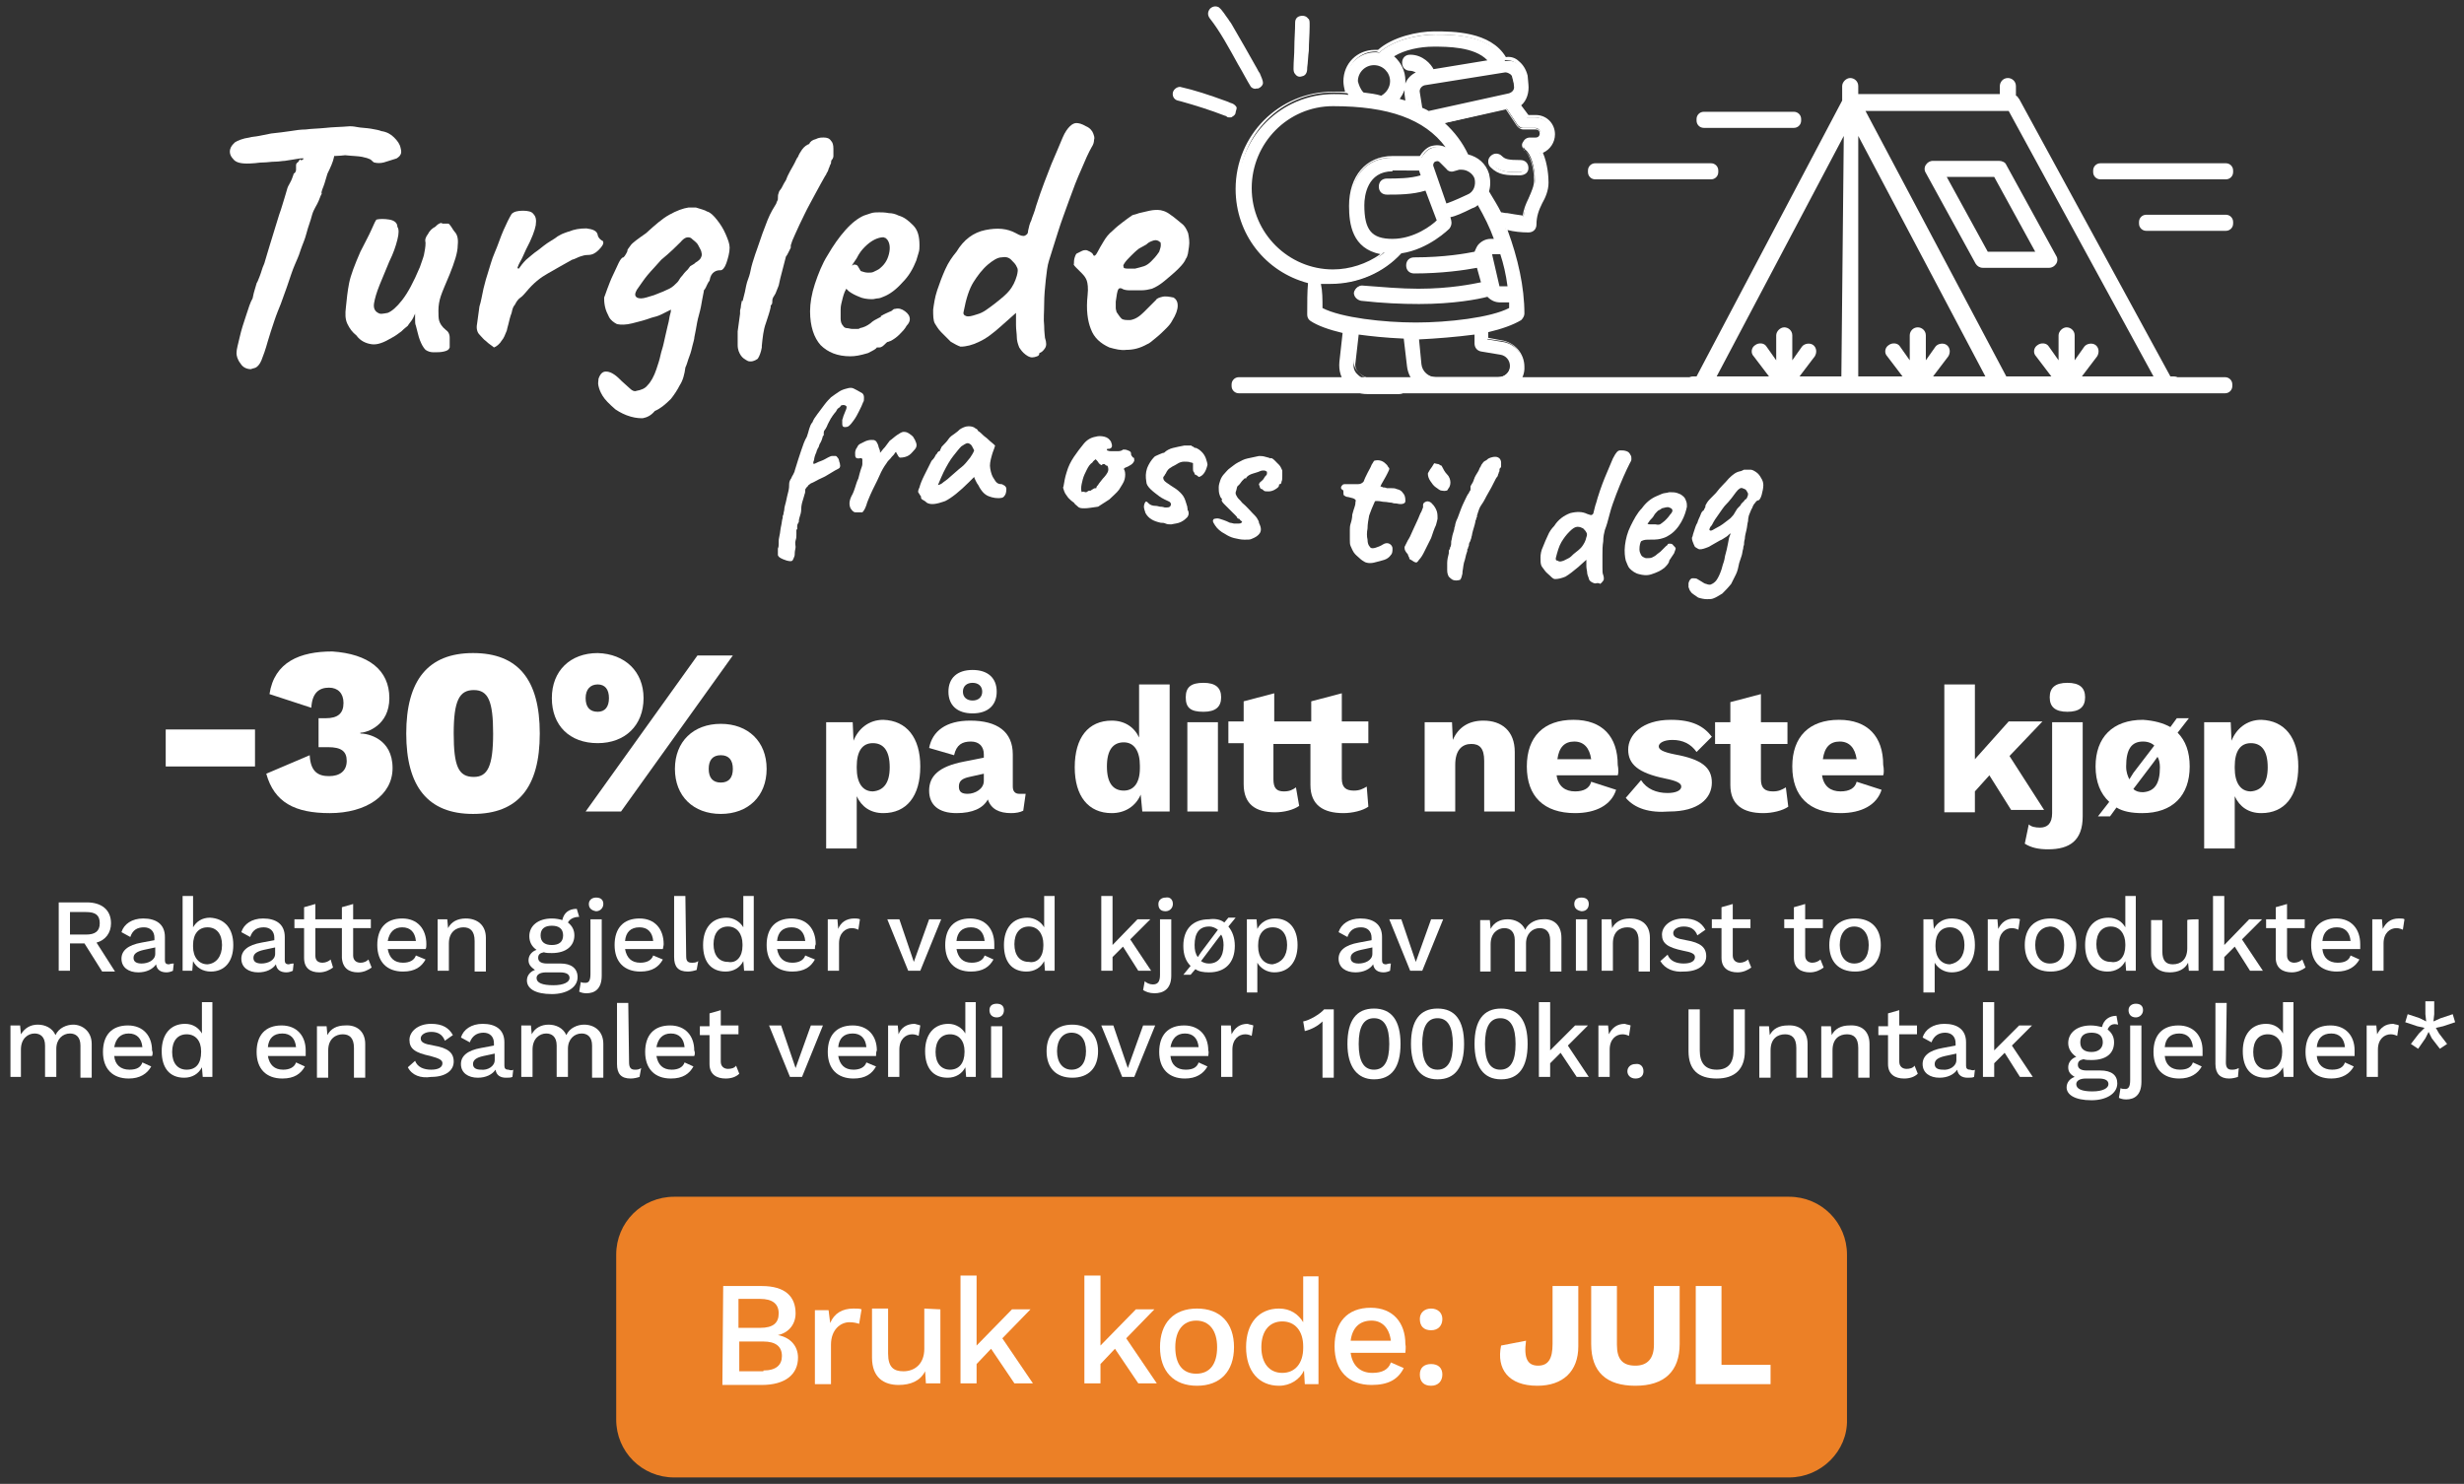<?xml version="1.0" encoding="utf-8"?>
<!-- Generator: Adobe Illustrator 28.0.0, SVG Export Plug-In . SVG Version: 6.00 Build 0)  -->
<svg version="1.1" id="Layer_1" xmlns="http://www.w3.org/2000/svg" xmlns:xlink="http://www.w3.org/1999/xlink" x="0px" y="0px"
	 viewBox="0 0 306.3 184.5" style="enable-background:new 0 0 306.3 184.5;" xml:space="preserve">
<rect x="0" y="0" width="306.3" height="184.5" fill="#333333" stroke="none"/>
<style type="text/css">
	.st0{fill:#FFFFFF;}
	.st1{fill:#EC8026;}
</style>
<g>
	<g>
		<g>
			<g>
				<path class="st0" d="M98.5,69.7c-0.1,0.1-0.3,0.1-0.7,0c-0.3-0.1-0.6-0.2-0.9-0.4c-0.1-0.1-0.2-0.2-0.2-0.3c0-0.1,0-0.4,0-0.8
					c0.1-0.2,0.1-0.4,0.1-0.6s0-0.3,0-0.3c0-0.1,0-0.3,0.1-0.7c0.1-0.4,0.1-0.8,0.2-1.2c0.1-0.4,0.1-0.8,0.2-1c0,0,0-0.1,0-0.2
					s0.1-0.2,0.1-0.3c0-0.2,0.1-0.4,0.1-0.6s0.1-0.5,0.2-0.9c0.1-0.5,0.2-0.9,0.3-1.3c0.1-0.4,0.1-0.7,0.1-0.9
					c0-0.3,0.1-0.5,0.3-0.8c0-0.1,0.1-0.2,0.2-0.4c0.1-0.2,0.2-0.4,0.2-0.5c0.3-1,0.6-1.9,0.8-2.5c0.2-0.6,0.4-1.2,0.7-1.7
					c0.1-0.3,0.2-0.6,0.3-1c0.1-0.3,0.2-0.6,0.4-0.8c0.1-0.3,0.3-0.6,0.6-1s0.6-0.8,0.9-1.2s0.6-0.7,0.8-0.9c0.4-0.3,0.7-0.5,1-0.7
					c0.3-0.2,0.6-0.3,1-0.4c0.3-0.1,0.6-0.1,0.8,0c0.2,0.1,0.6,0.3,1.1,0.6c0.2,0.2,0.2,0.4,0.2,0.6c0,0.2,0,0.4-0.1,0.5
					c-0.1,0.3-0.3,0.7-0.5,1.1c-0.2,0.4-0.4,0.8-0.7,1.2c-0.2,0.3-0.4,0.5-0.5,0.6c-0.2,0.2-0.4,0.2-0.6,0.2s-0.3-0.1-0.3-0.4
					c0-0.1,0-0.3,0-0.5c0.1-0.2,0.1-0.4,0.2-0.6s0.1-0.3,0.2-0.5c0.1-0.2,0.2-0.5,0.1-0.6s-0.3-0.2-0.6-0.1c-0.1,0-0.1,0.2-0.3,0.3
					s-0.3,0.3-0.4,0.5c-0.2,0.2-0.3,0.4-0.4,0.5c-0.1,0.2-0.2,0.3-0.2,0.3c-0.2,0.4-0.4,0.7-0.5,1c-0.1,0.2-0.2,0.4-0.3,0.5
					s-0.1,0.3-0.1,0.4c0,0.1,0,0.1,0,0.2s-0.1,0.1-0.1,0.1c-0.1,0.4-0.2,0.7-0.4,1c-0.1,0.2-0.1,0.4-0.2,0.5s-0.1,0.3-0.2,0.4
					c0,0,0,0,0,0.1c-0.2,0.4-0.3,0.8-0.3,1c-0.1,0.2-0.1,0.3-0.1,0.4c0,0.1,0.1,0.1,0.3,0c0.2-0.1,0.4-0.2,0.7-0.3
					c0.3-0.1,0.6-0.3,0.8-0.4c0.2-0.1,0.4-0.2,0.5-0.2c0.1,0,0.2,0,0.5,0c0.1,0,0.2,0.2,0.3,0.3s0.1,0.4,0.2,0.6
					c0,0.2,0.1,0.3,0,0.5c0,0.1-0.2,0.2-0.6,0.4c-0.3,0.2-0.7,0.4-1,0.6c-0.3,0.2-0.6,0.3-1,0.5s-0.7,0.4-1,0.5
					c-0.3,0.2-0.4,0.3-0.4,0.4c-0.1,0-0.1,0.1-0.2,0.2s-0.1,0.2-0.1,0.2c0,0.2,0,0.4-0.1,0.6c0,0.1-0.1,0.3-0.2,0.7
					c-0.1,0.3-0.2,0.7-0.2,1.1s-0.1,0.7-0.2,1c-0.1,0.3-0.1,0.5-0.1,0.6c-0.1,0.2-0.2,0.3-0.2,0.5c0,0.2,0,0.3,0,0.5
					C99,65.7,99,65.8,99,65.9c0,0.1,0,0.2,0,0.3c0,0,0,0.1,0,0.1c0,0.1,0,0.1,0,0.2c0,0.2,0,0.4-0.1,0.7s0,0.6,0,0.8
					c0,0.2-0.1,0.5-0.1,0.7c0,0.2,0,0.4-0.1,0.6C98.6,69.5,98.6,69.6,98.5,69.7z"/>
				<path class="st0" d="M107.2,63.7c-0.1,0-0.2,0-0.3,0c-0.2,0-0.3,0-0.5,0c-0.2,0-0.2,0-0.3-0.1c-0.1,0-0.2-0.2-0.3-0.3
					c-0.1-0.1-0.2-0.4-0.2-0.7c0-0.3,0.1-0.7,0.4-1.2c0.1-0.2,0.2-0.5,0.3-0.8c0.1-0.3,0.2-0.7,0.4-1.1c0.1-0.4,0.2-0.8,0.3-1.1
					c0.1-0.3,0.2-0.5,0.2-0.7c0-0.3,0-0.5,0-0.6s-0.2-0.2-0.4-0.1c-0.2,0-0.3,0-0.4-0.1c-0.1-0.1-0.1-0.3-0.1-0.6
					c0-0.2,0.1-0.5,0.2-0.6c0.1-0.2,0.2-0.4,0.4-0.5c0.2-0.1,0.4-0.2,0.6-0.3c0.2-0.1,0.5-0.2,0.8-0.2s0.4,0,0.5,0.1
					c0.1,0,0.2,0.2,0.3,0.4c0.1,0.2,0.1,0.4,0.2,0.6c0.1,0.2,0.1,0.4,0.1,0.5c0.2-0.2,0.3-0.4,0.6-0.7c0.2-0.3,0.4-0.5,0.6-0.8
					c0.3-0.2,0.6-0.5,0.9-0.7s0.6-0.4,0.8-0.4c0.2,0,0.4,0,0.7,0.2s0.4,0.3,0.5,0.4c0.2,0.3,0.3,0.5,0.4,0.8c0.1,0.3,0,0.6-0.2,0.8
					c-0.2,0.2-0.4,0.5-0.7,0.7c-0.3,0.2-0.7,0.3-1.1,0.3c-0.1,0-0.2-0.1-0.3-0.3c-0.1-0.2-0.2-0.3-0.2-0.4c0,0-0.1,0-0.2,0.2
					s-0.3,0.3-0.5,0.6c-0.2,0.2-0.4,0.4-0.5,0.6c-0.3,0.4-0.6,0.9-0.9,1.6c-0.3,0.7-0.7,1.4-1.1,2.3c-0.2,0.5-0.4,0.9-0.5,1.3
					C107.5,63.4,107.3,63.6,107.2,63.7z"/>
				<path class="st0" d="M115.2,62.5c-0.1-0.1-0.2-0.2-0.4-0.3c-0.2-0.1-0.3-0.2-0.3-0.3c0-0.1,0-0.2-0.1-0.3
					c-0.1-0.1-0.1-0.2-0.2-0.3c-0.1-0.1-0.1-0.3,0.1-0.7c0.1-0.4,0.3-0.9,0.6-1.5c0.3-0.6,0.6-1.2,0.9-1.8c0.1-0.1,0.3-0.3,0.4-0.5
					c0.1-0.2,0.2-0.4,0.3-0.4c0-0.1,0-0.1,0.1-0.2c0.1-0.1,0.1-0.1,0.2-0.1c0.1-0.1,0.1-0.3,0.2-0.4c0-0.1,0.1-0.2,0.3-0.4
					s0.4-0.4,0.6-0.7s0.5-0.5,0.8-0.7s0.5-0.4,0.6-0.5c0.3-0.2,0.7-0.4,1.1-0.4c0.4,0,0.7,0.1,0.9,0.3c0.1,0,0.2,0.1,0.3,0.3
					c0.2,0.1,0.4,0.3,0.6,0.5c0.2,0.2,0.4,0.3,0.6,0.5c0.3,0.3,0.6,0.5,0.9,0.8c-0.1,0.4-0.3,0.8-0.4,1.2c-0.2,0.7-0.3,1.2-0.2,1.7
					s0.2,0.9,0.5,1.3c0.1,0.2,0.2,0.3,0.3,0.4s0.3,0.2,0.6,0.2c0.1,0,0.2,0.1,0.4,0.2c0.1,0.1,0.2,0.2,0.2,0.4
					c0,0.4-0.1,0.7-0.2,0.8c-0.1,0.2-0.3,0.3-0.4,0.3c-0.5,0.1-1.1,0-1.6-0.2c-0.5-0.2-0.9-0.6-1.3-1.4c-0.1-0.1-0.2-0.3-0.3-0.5
					s-0.2-0.4-0.2-0.5c-0.1,0.1-0.2,0.2-0.3,0.3c-0.1,0.1-0.2,0.2-0.3,0.3c-1.2,1.2-2.2,2-3,2.4C116.4,62.7,115.7,62.8,115.2,62.5z
					 M117.1,60.1c0.2-0.2,0.6-0.4,1-0.8c0.6-0.5,1-0.9,1.4-1.2c0.4-0.3,0.7-0.7,1.1-1.2c0.2-0.3,0.4-0.6,0.5-0.9
					c-0.2-0.4-0.3-0.6-0.4-0.7c-0.1-0.1-0.3-0.2-0.4-0.2c-0.2,0-0.5,0.2-0.8,0.4c-0.3,0.3-0.6,0.7-1,1.2c-0.4,0.5-0.8,1.2-1.2,2
					c-0.2,0.4-0.4,0.9-0.7,1.6C116.6,60.3,116.8,60.3,117.1,60.1z"/>
				<path class="st0" d="M134.8,63.2c-0.3,0-0.6,0-0.8-0.2s-0.4-0.3-0.5-0.5c-0.3-0.2-0.5-0.4-0.7-0.6c-0.2-0.3-0.4-0.5-0.5-0.8
					c-0.1-0.3-0.2-0.5-0.1-0.6c0.1-0.6,0.2-1.2,0.4-1.8c0.2-0.7,0.5-1.3,0.9-1.9c0.4-0.6,0.8-1.1,1.2-1.6s0.9-0.8,1.5-0.9
					c0.3-0.1,0.7-0.1,1.1,0s0.6,0.3,0.8,0.6c0.2,0.5,0.2,0.8-0.2,0.9c-0.1,0-0.1,0-0.2,0c-0.1,0-0.1,0.1-0.1,0.2
					c0.1,0,0.2,0.1,0.5,0.1s0.6,0,0.9,0c0.3,0,0.5-0.1,0.6-0.2c0.1,0,0.2,0,0.2,0s0.2,0,0.4,0.1c0.3,0.1,0.4,0.2,0.4,0.4
					c0,0.1,0,0.2,0.1,0.3s0.1,0.2,0.2,0.2c0.1,0,0.1,0.2,0.1,0.4c-0.1,0.2-0.2,0.4-0.6,0.6c-0.3,0.2-0.5,0.2-0.6,0.3
					c-0.1,0-0.1,0.2,0,0.3c0.1,0.3,0.1,0.7,0,1.1c-0.1,0.4-0.4,0.8-0.7,1.3c-0.3,0.4-0.8,0.8-1.2,1.2c-0.5,0.3-0.9,0.6-1.4,0.9
					C135.7,63.1,135.3,63.2,134.8,63.2z M134.9,61.2c0.1,0,0.2,0,0.3-0.1s0.3-0.1,0.4-0.1c0.1-0.1,0.1-0.1,0.3-0.2
					c0.1-0.1,0.2-0.1,0.3-0.1c0.1,0,0.1,0,0.1-0.1c0-0.1,0.1-0.2,0.2-0.3c0.1-0.2,0.3-0.4,0.6-0.8c0.3-0.3,0.5-0.6,0.6-0.8
					s0.1-0.5,0-0.7c0-0.1-0.1-0.1-0.1-0.1c-0.1,0-0.2-0.1-0.3-0.2c-0.2,0-0.3,0-0.3,0.1s-0.2,0-0.4-0.2c-0.1-0.2-0.3-0.4-0.4-0.5
					c-0.1,0.1-0.3,0.2-0.4,0.4c-0.3,0.2-0.5,0.5-0.7,0.9c-0.2,0.4-0.4,0.8-0.5,1.2c-0.1,0.4-0.2,0.8-0.2,1.1c0,0.2,0,0.4,0.1,0.5
					C134.6,61.1,134.7,61.1,134.9,61.2z"/>
				<path class="st0" d="M144.3,65c-0.9-0.2-1.5-0.5-1.9-1.2c-0.1-0.3-0.2-0.6-0.2-0.8s0.1-0.5,0.2-0.6c0.1-0.1,0.2,0,0.4,0.2
					c0.2,0.2,0.5,0.3,0.9,0.3c0.2,0,0.4,0.1,0.5,0.1s0.3,0,0.6,0.1c0.4,0,0.6,0,0.7-0.2c0.1-0.2,0.1-0.3-0.1-0.5c0,0,0,0,0,0
					c-0.4-0.2-0.9-0.4-1.3-0.7c-0.4-0.3-0.8-0.6-1.1-0.9c-0.3-0.3-0.5-0.6-0.5-0.9c-0.1-0.6-0.1-1.1,0.1-1.7c0.2-0.5,0.5-1,0.9-1.4
					c0.1-0.1,0.4-0.2,0.6-0.3c0.3-0.1,0.4-0.2,0.6-0.2c0,0,0,0,0,0c0.3-0.3,0.7-0.5,1.1-0.6c0.4-0.1,0.9-0.2,1.4-0.3
					c0.1,0,0.3,0,0.4,0c0.2,0,0.4,0,0.5,0c0,0,0,0,0.1,0.1c0.1,0,0.2,0.1,0.2,0.1c0.1,0.1,0.2,0.1,0.3,0.1c0.2,0.1,0.4,0.2,0.7,0.5
					c0.2,0.2,0.4,0.5,0.5,0.8s0.2,0.6,0.2,0.8c-0.1,0.4-0.2,0.7-0.4,1c-0.2,0.3-0.5,0.5-0.7,0.5c0,0,0,0-0.1-0.1s-0.2-0.1-0.3-0.2
					c0,0-0.1,0-0.1,0c0-0.1,0-0.2-0.1-0.3c-0.1-0.1-0.1-0.3-0.1-0.4c0-0.1,0-0.3,0-0.4c0-0.2,0-0.3,0-0.3c0,0-0.1-0.1-0.3-0.1
					c-0.2-0.1-0.5-0.1-0.8-0.1s-0.6,0.1-0.9,0.3c-0.3,0.2-0.6,0.3-0.7,0.4c-0.2,0.1-0.3,0.2-0.4,0.3c-0.1,0.1-0.2,0.3-0.3,0.5
					c-0.1,0.1-0.1,0.2-0.2,0.3c-0.1,0.1-0.1,0.2-0.1,0.2c0,0.2,0.1,0.4,0.4,0.6s0.7,0.5,1.2,0.8c0.4,0.3,0.7,0.6,0.9,0.9
					s0.3,0.7,0.4,1c0,0.1,0.1,0.2,0.1,0.4s0.1,0.3,0,0.3c0,0,0.1,0.1,0.1,0.1c0,0,0,0,0,0c0.1,0.3,0.1,0.5-0.1,0.8
					c-0.2,0.2-0.4,0.4-0.8,0.6c-0.4,0.2-0.8,0.2-1.2,0.3c0,0,0,0,0,0c-0.2,0-0.5,0-0.7-0.1C144.7,65,144.5,65,144.3,65z"/>
				<path class="st0" d="M152.3,66.4c-0.6-0.3-1-0.7-1.2-1c-0.2-0.3-0.4-0.6-0.3-0.7c0-0.1,0.1-0.2,0.2-0.2s0.3-0.1,0.6,0
					c0.3,0.1,0.7,0.2,1.3,0.5c0.2,0,0.4,0.1,0.5,0.1c0.2,0,0.4,0,0.5,0c0.2,0,0.3,0,0.4-0.1c0.1,0,0.1-0.1,0.1-0.1
					c0-0.1-0.1-0.1-0.2-0.2c-0.1-0.1-0.1-0.2-0.2-0.2c-0.1,0-0.2-0.1-0.2-0.1c0-0.1-0.1-0.2-0.2-0.3c-0.1-0.1-0.2-0.2-0.4-0.4
					c-0.4-0.4-0.7-0.7-1-1c-0.3-0.3-0.4-0.5-0.3-0.6c0-0.1,0-0.1,0-0.1c-0.1,0-0.2-0.2-0.3-0.5s-0.1-0.6-0.1-0.9
					c0-0.3,0.1-0.6,0.2-0.9s0.3-0.6,0.5-0.8c0.2-0.2,0.4-0.5,0.7-0.7c0.3-0.2,0.6-0.5,1-0.7c0.4-0.2,0.7-0.4,1.2-0.5
					s0.9-0.2,1.4-0.3c0.2,0,0.5,0,0.8,0.1c0.3,0.1,0.5,0.1,0.6,0.2c0.1-0.1,0.3,0,0.5,0.2c0.2,0.2,0.4,0.4,0.6,0.6s0.3,0.5,0.4,0.7
					c0,0.2,0,0.4,0,0.7c0,0.3,0,0.5-0.1,0.7c0,0.2-0.1,0.3-0.2,0.3c-0.1,0-0.1,0-0.1,0.1c0,0.2-0.1,0.3-0.4,0.5
					c-0.3,0.2-0.6,0.3-0.9,0.3s-0.5,0-0.6-0.1c-0.1-0.1-0.2-0.2-0.3-0.2s-0.2-0.2-0.2-0.3c-0.1-0.2-0.1-0.3-0.1-0.3
					c0-0.1,0.1-0.1,0.1-0.2c0.2-0.2,0.4-0.3,0.5-0.5c0.1-0.2,0.2-0.3,0.3-0.4c0.1-0.1,0.1-0.2,0.1-0.3c0-0.1,0-0.2-0.1-0.2
					c0,0-0.1-0.1-0.3-0.1c-0.1,0-0.3,0-0.5,0.1s-0.6,0.2-0.9,0.3c-0.3,0.1-0.5,0.2-0.7,0.4c-0.1,0.1-0.1,0.2-0.1,0.2
					c0,0-0.1,0-0.1,0c0-0.1,0-0.1-0.1,0s-0.2,0.2-0.3,0.3c-0.1,0.1-0.2,0.3-0.3,0.4c-0.1,0.1-0.2,0.2-0.3,0.3c0,0.1-0.1,0.3-0.1,0.4
					s-0.1,0.2-0.1,0.4c0,0.2,0.1,0.3,0.2,0.5s0.4,0.4,0.6,0.7c0.6,0.5,1,1,1.3,1.3c0.3,0.3,0.5,0.5,0.6,0.7c0.1,0.2,0.2,0.3,0.2,0.5
					c0.3,0.6,0.3,1,0.1,1.3c-0.2,0.3-0.5,0.5-1,0.7c-0.2,0.1-0.4,0.1-0.9,0.1s-0.8-0.1-1.3-0.2C153,66.8,152.6,66.6,152.3,66.4z"/>
				<path class="st0" d="M169.7,69.9c-0.2-0.1-0.5-0.3-0.7-0.5c-0.2-0.2-0.5-0.4-0.7-0.7c-0.2-0.3-0.3-0.6-0.4-0.8
					c-0.1-0.2-0.1-0.5-0.1-0.8c0-0.3,0-0.7,0-1.2c0-0.2,0-0.5,0.1-0.8s0.2-0.7,0.2-1.1c0.1-0.4,0.2-0.7,0.3-1s0.1-0.5,0.1-0.6
					c0.1-0.2,0-0.3-0.2-0.4c-0.2-0.1-0.4-0.1-0.7-0.2c-0.2,0-0.4-0.1-0.5-0.2c-0.1,0-0.1-0.2-0.1-0.5c0-0.1,0-0.1-0.1-0.2
					c-0.1,0-0.1-0.1-0.2-0.2c0-0.1,0-0.2,0.1-0.3c0.1-0.2,0.3-0.2,0.4-0.2c0.1,0,0.4,0,0.7,0c0.3,0,0.6,0,0.9,0
					c0.3,0,0.5-0.1,0.7-0.3c0.1-0.3,0.3-0.7,0.5-1.1c0.2-0.4,0.4-0.7,0.5-1c0.2-0.3,0.3-0.5,0.3-0.5c0.3-0.1,0.6-0.1,0.9,0
					c0.3,0.1,0.5,0.3,0.7,0.5c0.1,0.1,0.1,0.2,0.2,0.3c0.1,0.1,0.1,0.1,0.1,0.2c0,0.1-0.1,0.3-0.2,0.5c-0.1,0.2-0.3,0.6-0.6,1.1
					c-0.1,0.2-0.2,0.3-0.3,0.6c0.1,0,0.2,0,0.3,0.1c0.1,0,0.3,0,0.5,0.1c0.2,0,0.4,0,0.6,0c0.2,0,0.4,0,0.6,0.1
					c0.4,0.1,0.6,0.2,0.8,0.5c0.2,0.2,0.3,0.5,0.3,0.9c0,0.2,0,0.3-0.2,0.4c-0.2,0.1-0.5,0.1-0.9,0c-0.1,0-0.4,0-0.6-0.1
					c-0.3,0-0.6-0.1-0.9-0.1c-0.3,0-0.5-0.1-0.8-0.1c-0.2,0-0.3,0-0.3,0c-0.1,0-0.1,0.1-0.2,0.3c-0.1,0.2-0.2,0.5-0.3,0.7
					s-0.2,0.6-0.3,0.8c-0.1,0.5-0.2,1.1-0.2,1.6c-0.1,0.5-0.1,1,0,1.4c0,0.4,0.1,0.7,0.3,0.9c0.1,0.2,0.4,0.2,0.7,0.1
					c0.3-0.1,0.6-0.2,0.9-0.4c0.3-0.2,0.6-0.2,0.8-0.1c0.2,0.1,0.4,0.3,0.4,0.6s0,0.6-0.2,0.8c-0.2,0.3-0.5,0.5-0.8,0.6
					s-0.7,0.2-1.1,0.3C170.3,70.1,170,70,169.7,69.9z"/>
				<path class="st0" d="M175.9,69.9c-0.1,0-0.3-0.2-0.7-0.4c0-0.1,0-0.2-0.1-0.3c0-0.1-0.1-0.2-0.1-0.3c-0.1-0.1-0.2-0.2-0.3-0.4
					c-0.1-0.2-0.1-0.3-0.1-0.5c0.1-0.2,0.2-0.4,0.4-0.8c0.2-0.3,0.4-0.7,0.6-1.2c0.2-0.4,0.4-0.9,0.6-1.3c0.2-0.4,0.3-0.8,0.5-1.1
					c0.1-0.3,0.2-0.5,0.2-0.5c0-0.1,0-0.2,0-0.3c0-0.2,0.1-0.3,0.3-0.4c0.2-0.1,0.4-0.1,0.7,0.1c0.2,0.2,0.4,0.4,0.6,0.8
					s0.2,0.7,0.2,1.2c0,0.1-0.1,0.4-0.2,0.8c-0.2,0.4-0.4,1-0.6,1.6c-0.3,0.6-0.6,1.2-0.9,1.8c-0.2,0.4-0.4,0.7-0.6,0.9
					C176.2,69.9,176.1,70,175.9,69.9z M179.2,61c-0.2,0-0.4-0.2-0.7-0.4c-0.3-0.2-0.5-0.5-0.7-0.8s-0.3-0.6-0.3-0.9
					c0-0.1,0.1-0.2,0.2-0.4c0.1-0.2,0.3-0.4,0.4-0.6s0.2-0.3,0.2-0.3c0.1,0,0.3,0.1,0.5,0.1c0.2,0.1,0.3,0.2,0.4,0.2
					c0.2,0.4,0.4,0.8,0.7,1.1c0.3,0.3,0.4,0.7,0.4,1s-0.1,0.6-0.3,0.8C180,61,179.7,61.1,179.2,61z"/>
				<path class="st0" d="M180.6,72.1c-0.2-0.1-0.4-0.3-0.5-0.4c-0.1-0.2-0.2-0.4-0.2-0.8c0-0.2,0-0.5,0-0.9s0.1-0.8,0.2-1.2
					c0,0,0-0.1,0-0.1s0-0.1,0-0.1c0-0.1,0-0.2,0.1-0.3s0-0.2,0.1-0.3s0-0.1,0,0c0.1-0.2,0.1-0.4,0.1-0.7c0.1-0.3,0.1-0.6,0.2-0.9
					c0.1-0.3,0.2-0.6,0.2-0.8c0.1-0.2,0.1-0.4,0.1-0.4c0.1-0.4,0.2-0.6,0.3-0.8c0.3-0.8,0.5-1.4,0.8-2s0.4-0.9,0.6-1.1
					c0,0,0-0.1,0.1-0.2c0-0.1,0.1-0.1,0.1-0.2c0-0.2,0-0.3,0-0.4c0-0.1,0.1-0.2,0.1-0.2c0-0.1,0.1-0.1,0.1-0.2
					c0.1-0.1,0.1-0.2,0.2-0.4c0-0.1,0.1-0.2,0.1-0.3c0.1-0.2,0.2-0.4,0.4-0.7s0.2-0.5,0.3-0.6c0.1-0.1,0.1-0.3,0.3-0.5
					c0.1-0.2,0.3-0.3,0.5-0.4c0,0,0,0,0,0c0.1-0.1,0.2-0.2,0.5-0.3s0.4-0.1,0.6-0.1c0.2,0,0.4,0.1,0.5,0.2c0.1,0.1,0.2,0.3,0.2,0.5
					c0,0.2,0,0.4,0,0.5s-0.1,0.2-0.2,0.3c0,0,0,0,0,0c0,0,0,0,0,0.2s-0.1,0.2-0.1,0.3c0,0.1-0.1,0.2-0.1,0.3c0,0.1-0.1,0.2-0.1,0.2
					c-0.1,0.1-0.2,0.3-0.4,0.7c-0.2,0.4-0.4,0.8-0.7,1.3c-0.3,0.5-0.5,1-0.8,1.4s-0.4,0.8-0.5,1.1c0,0.1-0.1,0.2-0.1,0.4
					c0,0.1,0,0.1,0,0.1c-0.1,0.1-0.1,0.2-0.1,0.3c-0.1,0.1-0.1,0.2-0.1,0.3c-0.1,0.5-0.3,1-0.4,1.5c0,0.2-0.1,0.3-0.1,0.5
					c-0.1,0.2-0.1,0.4-0.2,0.5c-0.1,0.2-0.1,0.3-0.1,0.4c0,0.1-0.1,0.2-0.1,0.3c0,0.1-0.1,0.2-0.1,0.2c0,0,0,0,0,0.1s0,0,0,0.1
					c-0.1,0.3-0.2,0.6-0.3,1.1c-0.2,0.5-0.2,1-0.3,1.5c0,0,0,0,0,0.1c0,0,0,0,0,0.1c-0.1,0.3-0.1,0.6-0.3,0.8
					C181.1,72.2,180.9,72.2,180.6,72.1z"/>
				<path class="st0" d="M198.5,72.5c-0.2,0.1-0.4,0-0.6-0.1s-0.4-0.3-0.4-0.5c-0.1-0.3-0.2-0.5-0.2-0.7c0-0.2-0.1-0.5-0.1-0.8
					c0-0.3,0-0.6,0-0.8c-0.3,0.3-0.7,0.6-1,0.9c-0.6,0.5-1.1,0.9-1.6,1.2c-0.5,0.2-0.9,0.3-1.3,0.3c-0.2,0-0.4-0.2-0.6-0.4
					s-0.5-0.4-0.7-0.7c-0.2-0.3-0.4-0.5-0.4-0.6c-0.1-0.2-0.1-0.6-0.1-1c0-0.4,0.1-0.9,0.3-1.3c0.2-0.5,0.4-1,0.6-1.4
					c0.2-0.5,0.5-0.9,0.8-1.2c0.5-0.8,1.2-1.3,2-1.6c0.8-0.2,1.5-0.2,2.1,0.1c0.3,0.1,0.5,0.2,0.6,0.1c0.1,0,0.2-0.2,0.2-0.3
					c0.1-0.3,0.1-0.5,0.2-0.8s0.2-0.6,0.3-1c0.4-1.3,0.8-2.3,1.1-3s0.6-1.4,0.8-1.9c0.2-0.4,0.4-0.7,0.5-0.8
					c0.2-0.2,0.3-0.2,0.5-0.2c0.2,0,0.4,0,0.7,0.1c0.3,0.1,0.4,0.3,0.5,0.5c0.1,0.1,0.1,0.3,0.1,0.5c0,0.2-0.1,0.3-0.2,0.5
					c-0.2,0.4-0.5,1-0.8,1.7s-0.6,1.4-0.9,2.2c-0.3,0.8-0.6,1.6-0.8,2.4c-0.2,0.8-0.4,1.5-0.6,2c-0.1,0.4-0.2,0.8-0.2,1.4
					c-0.1,0.6-0.1,1.1-0.1,1.7c0,0.6,0,1.1,0,1.6c0,0.4,0,0.7,0.1,0.9c0.1,0.3,0.1,0.6,0,0.7s-0.2,0.3-0.4,0.4
					C198.8,72.5,198.7,72.5,198.5,72.5z M194.4,69.7c0.2-0.1,0.4-0.2,0.6-0.3c0.2-0.1,0.4-0.3,0.6-0.5c0.5-0.4,0.9-0.7,1.1-1
					c0.2-0.3,0.4-0.6,0.5-1.1c0.1-0.2,0.1-0.5,0-0.6c-0.1-0.2-0.2-0.3-0.4-0.5c-0.2-0.1-0.4-0.2-0.7-0.2s-0.6,0.2-1,0.6
					c-0.4,0.4-0.7,0.8-1,1.3c-0.3,0.5-0.5,1.2-0.7,2c0,0.2,0,0.3,0.2,0.3C193.9,69.9,194.1,69.8,194.4,69.7z"/>
				<path class="st0" d="M206.9,70.6c-0.5,0.4-1,0.6-1.6,0.8s-1.1,0.1-1.5,0c-0.5-0.1-0.9-0.4-1.2-0.7c-0.2-0.2-0.3-0.5-0.5-1
					c-0.1-0.4-0.2-1.1-0.1-1.9c0.1-0.8,0.3-1.6,0.7-2.4c0.4-0.8,0.8-1.6,1.4-2.2c0.5-0.7,1.1-1.2,1.8-1.5c0.2-0.1,0.5-0.2,0.7-0.3
					c0.2-0.1,0.6-0.1,0.9-0.2c0.4,0,0.7,0,1,0.1c0.3,0.1,0.5,0.2,0.6,0.3c0.3,0.2,0.4,0.4,0.5,0.7c0.1,0.2,0.1,0.5,0.1,0.7
					c-0.1,0.5-0.3,1.2-0.7,1.9c-0.4,0.7-0.9,1.3-1.6,1.7c-0.3,0.2-0.6,0.3-1,0.4c-0.4,0.1-0.9,0.1-1.6,0.1c-0.4,0-0.6,0.1-0.8,0.2
					c-0.1,0.2-0.2,0.5-0.2,1c0,0.3,0.1,0.5,0.2,0.7c0.1,0.2,0.3,0.3,0.6,0.4c0.4,0,0.6,0,0.8-0.1s0.4-0.2,0.6-0.4
					c0.1-0.1,0.3-0.2,0.4-0.3c0.1-0.1,0.2-0.2,0.4-0.4s0.2-0.2,0.3-0.3c0.1-0.1,0.2-0.1,0.2-0.2s0.2-0.1,0.2-0.1
					c0.2,0,0.4,0,0.5,0.2c0.2,0.2,0.3,0.3,0.3,0.4c0,0.1-0.1,0.3-0.2,0.6c-0.2,0.3-0.4,0.6-0.6,0.9C207.5,70,207.2,70.3,206.9,70.6z
					 M206.5,65.1c0.1-0.1,0.3-0.2,0.5-0.4c0.2-0.2,0.4-0.4,0.6-0.7c0.2-0.2,0.3-0.4,0.3-0.5c0-0.2-0.1-0.3-0.4-0.4
					c-0.2-0.1-0.5,0-0.9,0.1c-0.1,0.1-0.3,0.2-0.5,0.3c-0.2,0.2-0.4,0.4-0.5,0.6s-0.3,0.4-0.5,0.6c-0.1,0.2-0.2,0.3-0.3,0.4
					c0.1,0.1,0.2,0.1,0.4,0.1c0.2,0,0.4,0,0.6,0C206.2,65.3,206.4,65.2,206.5,65.1z"/>
				<path class="st0" d="M213,74.4c-0.2,0.1-0.5,0.1-0.8,0.1c-0.4,0-0.8-0.1-1.1-0.2c-0.4-0.3-0.8-0.5-0.9-0.7
					c-0.2-0.2-0.2-0.4-0.3-0.6c0-0.2,0-0.4,0-0.5c0.1-0.4,0.3-0.6,0.5-0.6s0.5,0,0.6,0.1c0.2,0.1,0.3,0.2,0.5,0.3s0.4,0.3,0.6,0.3
					c0.2,0.1,0.4,0.1,0.5,0.1c0.3-0.1,0.6-0.3,0.8-0.6c0.2-0.3,0.4-0.7,0.6-1.3c0.1-0.4,0.2-0.7,0.3-1c0.1-0.3,0.1-0.6,0.2-0.9
					c0.1-0.3,0.2-0.8,0.3-1.3c0.1-0.4,0.1-0.7,0.2-0.9s0.1-0.3,0.1-0.3s0-0.1,0-0.1c-0.2,0.2-0.4,0.4-0.6,0.5s-0.4,0.3-0.7,0.4
					c-0.5,0.3-0.9,0.5-1.4,0.8c-0.5,0.2-0.8,0.3-1.1,0.3c-0.2,0-0.4-0.2-0.6-0.3c-0.1-0.2-0.2-0.4-0.3-0.7s-0.1-0.5,0-0.6
					c0-0.1,0.1-0.4,0.2-0.7c0.1-0.3,0.2-0.7,0.4-1c0.1-0.4,0.3-0.7,0.4-1c0.1-0.3,0.2-0.4,0.3-0.5c0.1,0,0.1-0.1,0.2-0.3
					c0.1-0.1,0.1-0.2,0.1-0.3c0-0.1,0.1-0.2,0.2-0.4c0.1-0.2,0.5-0.6,1.1-1.2c0.6-0.8,1.2-1.3,1.6-1.8c0.5-0.5,0.9-0.8,1.4-0.9
					c0.1,0,0.3-0.1,0.5-0.2c0.4,0,0.6,0,0.8,0c0.2,0,0.4,0.1,0.7,0.3s0.5,0.5,0.6,0.7c0.2,0.3,0.3,0.6,0.3,0.9
					c0,0.4-0.1,0.8-0.2,1.2c-0.1,0.4-0.3,0.7-0.4,0.7c-0.1,0-0.3,0.1-0.4,0.3c-0.2,0.2-0.3,0.4-0.4,0.7c-0.1,0.1-0.1,0.2-0.2,0.4
					c-0.1,0.2-0.1,0.3-0.2,0.5c0,0.1-0.1,0.3-0.1,0.7c-0.1,0.3-0.1,0.7-0.2,1.1c-0.1,0.4-0.2,0.8-0.2,1.1c-0.1,0.3-0.1,0.6-0.1,0.7
					c0,0.1-0.1,0.2-0.1,0.5c-0.1,0.3-0.1,0.6-0.2,0.9c-0.1,0.3-0.2,0.6-0.3,0.9c-0.1,0.5-0.2,1-0.4,1.4c-0.2,0.4-0.4,0.8-0.6,1.2
					c-0.4,0.5-0.8,0.9-1.1,1.2C213.6,74.1,213.3,74.3,213,74.4z M212.5,65.9c0.1,0.1,0.2,0.1,0.4,0c0.2-0.1,0.5-0.3,0.9-0.5
					c0.5-0.3,0.8-0.6,1.1-0.8s0.4-0.4,0.6-0.6c0.1-0.2,0.2-0.3,0.3-0.5s0.2-0.3,0.3-0.4c0,0,0.1-0.1,0.2-0.2s0.1-0.2,0.2-0.3
					c0.1-0.1,0.2-0.2,0.3-0.3c0.1-0.1,0.1-0.2,0.2-0.2c0.1-0.1,0.2-0.2,0.2-0.3c0.1-0.2,0.1-0.3,0.1-0.4c0-0.1-0.1-0.2-0.2-0.4
					s-0.3-0.2-0.5-0.3c-0.2-0.1-0.5,0.1-0.8,0.5s-0.7,1-1.4,1.7c-0.4,0.5-0.7,1-1,1.4c-0.3,0.4-0.5,0.8-0.6,1
					C212.5,65.6,212.5,65.8,212.5,65.9z"/>
			</g>
			<g>
				<path class="st0" d="M31.5,20.3c-1.2,0.1-2,0-2.4-0.4s-0.6-0.8-0.5-1.3c0.1-0.4,0.3-0.6,0.6-0.9c0.3-0.2,1-0.5,1.8-0.6
					c0.3-0.1,0.7-0.1,1.2-0.2s1-0.2,1.5-0.3c1-0.1,1.7-0.2,2.4-0.3c0.6-0.1,1.3-0.2,1.9-0.2c0.7-0.1,1.5-0.1,2.5-0.2
					c0.8-0.1,1.8-0.1,3-0.2c0.1,0,0.4,0,0.9,0.1s1.1,0.1,1.7,0.2c0.6,0.1,1.1,0.2,1.3,0.3c0.7,0.1,1.2,0.4,1.6,0.8
					c0.4,0.4,0.7,0.8,0.8,1.3c0.1,0.4,0.1,0.6,0,0.8c-0.1,0.2-0.2,0.3-0.5,0.5c-0.7,0.2-1.2,0.4-1.6,0.5c-0.4,0.1-0.8,0.1-1.2,0
					c-0.2-0.1-0.3-0.3-0.5-0.4c-0.2-0.1-0.5-0.2-1-0.3c-0.5-0.1-1.2-0.1-2.1-0.2c-0.8,0.1-1.5,0.1-2.1,0.1s-0.9,0.1-0.9,0.2
					l-2.6,0.1L35.4,20c-0.3,0-0.7,0.1-1.2,0.1c-0.5,0-1,0.1-1.5,0.1C32.2,20.2,31.8,20.3,31.5,20.3z M31.2,45.9
					c-0.5,0-1-0.2-1.3-0.7c-0.4-0.5-0.5-1-0.5-1.3c0-0.5,0.2-1.1,0.4-2s0.5-1.8,0.8-2.7s0.5-1.6,0.8-2.1c0.1-0.5,0.2-0.9,0.3-1.2
					c0.1-0.4,0.2-0.6,0.2-0.7c0.1-0.1,0.2-0.4,0.4-0.9s0.3-1,0.5-1.4c0.1-0.2,0.2-0.7,0.4-1.3c0.2-0.6,0.4-1.4,0.7-2.3
					s0.5-1.7,0.8-2.6c0.3-0.8,0.5-1.6,0.7-2.2c0.2-0.6,0.3-1.1,0.4-1.3c0.2-0.4,0.4-0.7,0.5-1s0.2-0.5,0.2-0.6
					c0.2-0.1,0.3-0.3,0.3-0.5c0-0.2,0-0.3,0-0.5c0-0.1,0-0.3,0.2-0.4c0.1-0.1,0.2-0.2,0.2-0.3c0.1-0.1,0.2-0.1,0.2,0
					c0,0.1,0.1,0,0.3-0.1l0.2-1.5l3.9,0c-0.1,0.4-0.2,0.8-0.3,1.3c-0.1,0.5-0.4,1.2-0.8,2c-0.2,0.6-0.3,1.1-0.5,1.6
					s-0.3,0.8-0.2,0.9c-0.1,0.1-0.2,0.4-0.4,0.9S39,26,38.8,26.7c-0.2,0.8-0.5,1.5-0.7,2.3c-0.2,0.8-0.5,1.4-0.7,2
					c-0.2,0.6-0.3,0.9-0.4,1.1c-0.2,0.5-0.5,1.1-0.8,2s-0.7,2.1-1.3,3.7c-0.2,0.5-0.5,1.2-0.8,2.1c-0.3,0.9-0.6,1.8-0.8,2.5
					c-0.3,1.1-0.6,1.9-0.8,2.4s-0.5,0.8-0.7,0.9C31.6,45.8,31.4,45.8,31.2,45.9z"/>
				<path class="st0" d="M52.9,43.5c-0.3-0.3-0.5-0.7-0.7-1.2c-0.2-0.5-0.3-1.1-0.5-1.8c-0.1-0.2-0.1-0.5-0.1-0.8s0-0.5,0-0.7
					c-0.1,0.2-0.2,0.5-0.4,0.8s-0.4,0.5-0.5,0.7c-0.1,0.1-0.4,0.3-0.8,0.7c-0.4,0.3-0.8,0.6-1.2,0.8c-1,0.6-1.8,0.9-2.5,0.8
					s-1.4-0.4-1.9-1.1c-0.5-0.4-0.8-0.8-1.1-1.4s-0.3-1.3-0.2-2.1c0.1-1,0.2-2,0.4-3s0.7-2.3,1.4-3.9c0.6-1.2,1.1-2.1,1.4-2.8
					c0.3-0.7,0.5-1.1,0.6-1.2c0.4-0.1,1-0.1,1.6,0s1,0.4,1,0.9c0.2,0.3,0.2,0.8,0,1.6s-0.5,1.7-1,2.7c-0.4,1-0.8,1.9-1.2,2.9
					s-0.6,1.7-0.7,2.3c-0.1,0.6,0.1,1,0.5,1.2c0.3,0.2,0.6,0.1,1.2,0c0.5-0.2,1.1-0.7,1.8-1.6c0.7-0.9,1.4-2.2,2.2-4.1
					c0.2-0.6,0.4-1.1,0.5-1.5c0.1-0.5,0.2-1,0.2-1.5c-0.1-0.4,0-0.7,0.3-1.1c0.2-0.4,0.5-0.7,0.9-0.9c0.1-0.1,0.3-0.3,0.5-0.4
					c0.2-0.1,0.3-0.1,0.4,0l0.7,0c0.1,0,0.2,0.1,0.4,0.4s0.3,0.5,0.4,0.6c0.3,0.3,0.5,0.8,0.4,1.7c0,0.9-0.4,2.1-1,3.6
					c-0.5,1.2-0.9,2.1-1.1,2.7c-0.2,0.6-0.3,1.2-0.3,1.8c0,0.5,0,1,0.1,1.3s0.3,0.7,0.8,1.1c0.3,0.2,0.5,0.5,0.5,1s0,0.9,0,1.2
					c-0.1,0.3-0.3,0.4-0.7,0.5c-0.4,0.1-0.8,0.1-1.3,0.1C53.5,43.8,53.2,43.7,52.9,43.5z"/>
				<path class="st0" d="M60.4,42.4c-0.3-0.2-0.5-0.5-0.8-0.8c-0.3-0.3-0.4-0.8-0.3-1.3c0.1-0.8,0.2-1.5,0.3-2.2
					c0.2-0.6,0.3-1.3,0.5-2.2c0.1-0.3,0.2-0.9,0.5-1.8s0.5-1.8,0.9-2.7s0.7-1.9,1.1-2.8s0.7-1.5,1-2c0.3-0.3,0.8-0.4,1.4-0.4
					s1.1,0.1,1.3,0.4c0.3,0.3,0.4,0.7,0.3,1.4c-0.1,0.6-0.5,1.7-1.2,3c-0.2,0.4-0.3,0.7-0.5,1.1c-0.2,0.4-0.4,0.7-0.5,1
					c-0.1,0.2-0.1,0.3,0.1,0.3c0.2-0.3,0.5-0.7,0.9-1.1c0.5-0.4,0.9-0.8,1.5-1.2c0.5-0.4,1-0.8,1.5-1.1c0.5-0.3,0.8-0.5,0.9-0.6
					c0.2-0.1,0.5-0.3,0.8-0.4s0.5-0.2,0.6-0.2c0.7-0.3,1.4-0.4,2.2-0.4c0.8,0.1,1.3,0.3,1.4,0.8c0,0.2,0.2,0.5,0.5,0.7
					c0.1,0,0.2,0.1,0.2,0.3c0,0.2-0.2,0.5-0.6,0.9c-0.4,0.4-0.8,0.6-1.3,0.6c-0.4,0-0.7,0.1-1,0.2s-0.6,0.3-1,0.4
					c-1.1,0.6-2.1,1.2-3,1.7c-0.9,0.5-1.8,1.2-2.7,2.3c-0.2,0.2-0.4,0.5-0.7,0.7s-0.5,0.5-0.7,0.9c-0.2,0.2-0.3,0.5-0.4,1
					c-0.2,0.5-0.3,1-0.4,1.4s-0.2,0.7-0.2,0.8c-0.2,0.5-0.4,1-0.6,1.2c-0.3,0.5-0.7,0.8-1,0.9C61.2,43,60.8,42.8,60.4,42.4z"/>
				<path class="st0" d="M79.9,52c-0.3,0-0.8,0-1.5-0.2c-0.7-0.2-1.3-0.5-1.9-0.9c-0.8-0.7-1.3-1.2-1.6-1.7s-0.4-0.8-0.5-1.2
					s0-0.6,0-0.9c0.2-0.6,0.5-0.9,0.9-0.9c0.5,0,0.8,0.2,1.1,0.4c0.3,0.2,0.6,0.5,0.9,0.8c0.3,0.3,0.7,0.6,1,0.9
					c0.3,0.3,0.6,0.4,0.8,0.3c0.6-0.1,1.1-0.3,1.4-0.7c0.4-0.4,0.8-1.1,1.1-2c0.2-0.6,0.4-1.2,0.5-1.7c0.1-0.5,0.3-1,0.4-1.5
					c0.1-0.5,0.3-1.3,0.5-2.2c0.2-0.7,0.2-1.1,0.3-1.4c0.1-0.3,0.1-0.5,0.1-0.5s0-0.1,0-0.1c-0.4,0.2-0.8,0.4-1.2,0.6
					c-0.4,0.2-0.8,0.3-1.2,0.4c-0.8,0.3-1.6,0.5-2.4,0.7c-0.8,0.2-1.4,0.2-1.9,0.1c-0.4-0.2-0.8-0.5-1-0.9s-0.4-0.8-0.5-1.3
					s-0.1-0.8-0.1-1.1c0.1-0.2,0.2-0.6,0.4-1.1s0.4-1.1,0.7-1.7s0.5-1.1,0.7-1.5s0.4-0.7,0.6-0.7c0.1-0.1,0.2-0.2,0.3-0.4
					c0.1-0.2,0.2-0.3,0.2-0.5c0-0.1,0.2-0.3,0.4-0.6s0.9-0.8,1.9-1.5c1.1-1,2-1.8,2.9-2.3s1.7-0.8,2.4-0.9c0.2,0,0.5,0,0.9,0
					c0.6,0.2,1.1,0.3,1.4,0.5c0.4,0.1,0.8,0.5,1.2,1c0.4,0.5,0.8,1.1,1.1,1.8s0.5,1.2,0.5,1.7c0,0.6-0.2,1.3-0.4,1.9
					s-0.5,0.9-0.7,0.9c-0.2,0-0.5,0-0.8,0.2s-0.5,0.5-0.6,1.1c-0.1,0.1-0.2,0.3-0.3,0.5c-0.1,0.2-0.2,0.5-0.4,0.7
					c0,0.2-0.1,0.5-0.2,1.1s-0.2,1.2-0.4,1.9s-0.3,1.3-0.4,1.9c-0.1,0.6-0.2,0.9-0.2,1.1c0,0.1-0.1,0.4-0.2,0.8s-0.2,0.9-0.4,1.4
					s-0.3,1-0.5,1.4c-0.1,0.8-0.3,1.6-0.7,2.2c-0.3,0.6-0.7,1.2-1.1,1.7c-0.7,0.7-1.3,1.2-2,1.5C80.9,51.7,80.4,51.9,79.9,52z
					 M79,36.8c0.1,0.2,0.3,0.3,0.7,0.3s0.9-0.2,1.6-0.4c0.8-0.3,1.5-0.6,1.9-0.8c0.4-0.2,0.7-0.5,1-0.8c0.2-0.2,0.3-0.5,0.5-0.7
					s0.3-0.4,0.5-0.6c0.1-0.1,0.2-0.2,0.3-0.3s0.2-0.3,0.3-0.4c0.2-0.1,0.3-0.2,0.5-0.3c0.1-0.1,0.2-0.2,0.4-0.3
					c0.1-0.1,0.3-0.2,0.4-0.4c0.1-0.2,0.2-0.4,0.1-0.7c0-0.2-0.2-0.5-0.4-0.9c-0.2-0.4-0.6-0.6-0.9-0.9c-0.4-0.2-0.8-0.1-1.3,0.5
					c-0.5,0.5-1.3,1.3-2.4,2.2c-0.6,0.7-1.2,1.3-1.7,1.9c-0.5,0.6-0.8,1.1-1.1,1.5C79,36.2,78.9,36.6,79,36.8z"/>
				<path class="st0" d="M93,44.9c-0.4-0.2-0.7-0.4-0.9-0.7s-0.4-0.7-0.4-1.3c0-0.4,0-0.9,0-1.7c0.1-0.7,0.2-1.5,0.3-2.2
					c0-0.1,0-0.1,0-0.2c0-0.1,0-0.1,0-0.2c0-0.1,0.1-0.3,0.1-0.5c0-0.2,0.1-0.5,0.1-0.6s0.1-0.2,0.1,0l0.3-1.2
					c0.1-0.5,0.2-1.1,0.4-1.6s0.3-1,0.4-1.5c0.1-0.4,0.2-0.7,0.2-0.7c0.2-0.7,0.4-1.2,0.5-1.5c0.5-1.5,0.9-2.6,1.3-3.6
					s0.8-1.6,1.1-2.1c0-0.1,0.1-0.2,0.1-0.3c0.1-0.1,0.1-0.2,0.1-0.3c0-0.3,0-0.5,0.1-0.7c0-0.1,0.1-0.3,0.2-0.4
					c0.1-0.1,0.2-0.3,0.3-0.5c0.1-0.2,0.2-0.4,0.4-0.7l0.2-0.5c0.2-0.4,0.4-0.8,0.7-1.3c0.3-0.5,0.4-0.9,0.6-1.1
					c0.1-0.3,0.3-0.6,0.5-0.9c0.3-0.4,0.6-0.6,0.9-0.7l0,0c0.1-0.3,0.4-0.5,0.8-0.6c0.4-0.2,0.7-0.2,1-0.2c0.4,0,0.7,0.1,0.9,0.4
					c0.2,0.2,0.3,0.5,0.3,1c0,0.4,0,0.8,0,0.9c0,0.2-0.1,0.4-0.3,0.6h0c0.1-0.1,0,0,0,0.3c-0.1,0.2-0.2,0.4-0.2,0.5
					c-0.1,0.1-0.1,0.3-0.2,0.5c-0.1,0.2-0.2,0.3-0.2,0.4c-0.1,0.1-0.3,0.5-0.7,1.2c-0.4,0.7-0.8,1.5-1.3,2.4s-0.9,1.8-1.3,2.6
					c-0.4,0.9-0.7,1.5-0.9,2l-0.2,0.6c0,0.1,0,0.2,0,0.3c-0.1,0.2-0.2,0.4-0.3,0.6c-0.1,0.2-0.2,0.4-0.3,0.5l-0.7,2.7l-0.2,0.9
					l-0.4,1L96.1,37C96,37.2,96,37.4,96,37.6s-0.1,0.3-0.2,0.4c0,0,0,0.1,0,0.1c0,0,0,0.1,0,0.1c-0.1,0.5-0.3,1.1-0.6,2
					c-0.3,0.8-0.4,1.8-0.5,2.8c0,0,0,0.1,0,0.1c0,0,0,0.1,0,0.1c-0.1,0.6-0.3,1.1-0.5,1.4C93.8,44.9,93.4,45,93,44.9z"/>
				<path class="st0" d="M105.7,44.3c-1.6,0-2.8-0.5-3.7-1.4c-0.8-0.9-1.3-2.3-1.3-4.2c0-1,0.2-2.2,0.6-3.4c0.4-1.2,0.9-2.5,1.6-3.6
					c0.7-1.2,1.4-2.2,2.2-3.1c0.8-0.9,1.6-1.5,2.3-1.8c0.3-0.1,0.6-0.2,0.9-0.3c0.3-0.1,0.7-0.1,1-0.1c0.3,0,0.7,0,1.2,0.1
					c0.4,0,0.8,0.1,1.2,0.3c0.7,0.2,1.2,0.6,1.8,1.2s0.8,1.4,0.8,2.5c0,0.3,0,0.6-0.1,0.9s-0.2,0.7-0.3,1c-0.4,1-0.9,1.9-1.7,2.7
					c-0.8,0.9-1.6,1.5-2.4,1.8c-0.2,0.1-0.5,0.2-0.7,0.2c-0.2,0-0.4,0.1-0.7,0.1c-0.6,0-1.2-0.1-1.6-0.3c-0.5-0.2-0.9-0.4-1.3-0.7
					l-0.3-0.3l-0.2,0.4c-0.2,0.5-0.3,1-0.4,1.4c-0.1,0.4-0.1,0.7-0.1,0.8c0,0.3,0,0.7,0,1.1s0.1,0.7,0.3,0.9
					c0.1,0.2,0.3,0.3,0.5,0.3s0.4,0.1,0.7,0.1c0.2,0,0.3,0,0.5,0c0.2,0,0.3,0,0.4-0.1c0.5-0.1,0.9-0.3,1.3-0.6
					c0.3-0.3,0.7-0.5,1.1-0.7l0.2-0.1l0-0.1c0.5-0.3,0.8-0.4,1-0.5c0.2-0.1,0.3-0.1,0.4-0.2c0.1-0.1,0.2-0.2,0.4-0.2
					c0.4-0.1,0.8,0,1.2,0.3c0.4,0.3,0.6,0.6,0.6,1c0,0.2-0.1,0.5-0.4,0.8c-0.2,0.4-0.6,0.8-0.9,1.1s-0.7,0.6-1.1,0.8
					c-0.1,0-0.2,0.1-0.3,0.1c-0.1,0-0.2,0.1-0.3,0.2h0c-0.3,0.3-0.5,0.5-0.8,0.5h-0.3c-0.1,0.2-0.5,0.4-1.1,0.7
					C106.9,44.2,106.3,44.3,105.7,44.3z M107.9,33.9c0.3,0,0.5,0,0.7-0.1s0.4-0.2,0.6-0.3c0.7-0.5,1.1-1.1,1.3-1.9
					c0.2-0.8,0.1-1.4-0.2-1.8c-0.1-0.1-0.1-0.1-0.2-0.2c-0.1,0-0.2-0.1-0.3-0.1c-0.3,0-0.7,0.1-1.1,0.3c-0.4,0.2-0.8,0.5-1.2,0.9
					c-0.4,0.4-0.7,0.8-1,1.4l-0.6,0.9c0.1,0,0.1,0,0.2-0.1c0,0,0.1,0,0.1,0c0.3,0,0.4,0.1,0.5,0.3s0.2,0.3,0.3,0.5
					C107.3,33.8,107.6,33.9,107.9,33.9z"/>
				<path class="st0" d="M128.6,44.4c-0.4,0.1-0.7,0-1.1-0.3c-0.4-0.3-0.6-0.6-0.8-0.9c-0.2-0.5-0.3-0.9-0.3-1.3
					c0-0.4-0.1-0.9-0.1-1.5l0-1.5l-1.8,1.6c-1,0.9-1.9,1.6-2.8,2c-0.8,0.4-1.6,0.6-2.3,0.6c-0.3-0.1-0.7-0.3-1.2-0.6
					c-0.4-0.4-0.8-0.8-1.2-1.2s-0.6-0.8-0.8-1.1c-0.2-0.4-0.2-1-0.2-1.7c0.1-0.7,0.2-1.5,0.5-2.4s0.6-1.7,1-2.6s0.9-1.6,1.4-2.2
					c0.9-1.5,2.1-2.4,3.6-2.7s2.7-0.2,3.8,0.4c0.5,0.3,0.9,0.4,1.1,0.3c0.2-0.1,0.4-0.2,0.4-0.6c0.1-0.5,0.2-0.9,0.4-1.3
					c0.1-0.4,0.4-1,0.6-1.8c0.7-2.2,1.4-3.9,1.9-5.2c0.5-1.2,1-2.3,1.4-3.3c0.3-0.7,0.6-1.1,0.9-1.4c0.3-0.3,0.6-0.4,0.8-0.4
					c0.3,0,0.7,0.1,1.2,0.4c0.5,0.2,0.8,0.6,0.9,0.9c0.1,0.3,0.2,0.5,0.1,0.8c0,0.3-0.1,0.6-0.3,0.9c-0.4,0.7-0.8,1.6-1.3,2.8
					c-0.5,1.1-1,2.4-1.5,3.8c-0.5,1.4-1,2.7-1.4,4c-0.4,1.3-0.8,2.5-1.1,3.5c-0.2,0.6-0.3,1.5-0.4,2.4s-0.2,2-0.2,3
					c0,1-0.1,1.9,0,2.7c0,0.8,0.1,1.3,0.1,1.5c0.2,0.6,0.2,1,0,1.3s-0.4,0.5-0.7,0.6C129.2,44.3,128.9,44.3,128.6,44.4z M121.4,39.1
					c0.4-0.1,0.8-0.3,1.1-0.5c0.3-0.2,0.7-0.5,1.1-0.8c0.9-0.7,1.5-1.2,1.9-1.7c0.4-0.5,0.7-1.1,0.9-1.8c0.1-0.4,0.2-0.8,0-1.1
					c-0.1-0.3-0.4-0.6-0.7-0.9c-0.3-0.3-0.7-0.4-1.2-0.3c-0.5,0-1.1,0.4-1.7,0.9c-0.7,0.6-1.3,1.4-1.8,2.2s-0.9,2-1.2,3.6
					c-0.1,0.3,0,0.5,0.3,0.6C120.4,39.4,120.8,39.3,121.4,39.1z"/>
				<path class="st0" d="M137.9,43.2c-1.1-0.5-1.9-1.2-2.3-2.3c-0.4-1-0.6-2.4-0.4-4.2c0.1-0.9,0-1.5-0.1-1.8s-0.3-0.6-0.6-0.9
					c-0.1-0.1-0.3-0.3-0.6-0.6c-0.3-0.3-0.5-0.5-0.4-0.6c0-0.2,0-0.5,0.1-0.8c0.1-0.3,0.2-0.5,0.3-0.5c0.2-0.1,0.4-0.2,0.6-0.3
					c0.2-0.1,0.4-0.1,0.5-0.1c0.1,0,0.3,0.1,0.5,0.2c0.2,0.1,0.4,0.3,0.4,0.4c0.1,0.2,0.3,0.1,0.5-0.3c0.2-0.4,0.5-0.9,0.8-1.4
					c0.3-0.5,0.6-0.9,1.1-1.3c0.4-0.4,0.9-0.8,1.3-1.1c0.4-0.3,0.8-0.6,1.1-0.8c0.1-0.1,0.4-0.1,0.9-0.3c0.4-0.1,0.9-0.2,1.3-0.3
					c0.5-0.1,0.8-0.1,1-0.1c0.5,0,1.1,0.2,1.6,0.6c0.6,0.4,1,0.8,1.4,1.1c0.4,0.3,0.6,0.7,0.8,1.2c0.1,0.5,0.2,1.1,0.1,1.7
					s-0.1,1.1-0.4,1.5c-0.1,0.3-0.4,0.7-0.9,1.2c-0.5,0.5-1.1,1-1.7,1.5c-0.6,0.5-1.1,0.8-1.6,1c-0.4,0.1-0.8,0.2-1.4,0.2
					c-0.5,0-1,0-1.4,0c-0.4,0-0.8-0.1-0.9-0.2c-0.2-0.1-0.4-0.1-0.5,0.1c-0.1,0.2-0.2,0.7-0.3,1.5c0,0.3,0,0.6,0,0.8
					c0,0.2,0.1,0.4,0.1,0.5c0.2,0.3,0.4,0.6,0.6,0.8s0.6,0.2,1.1,0.2c0.6-0.1,1.1-0.4,1.7-1s1.1-1.1,1.5-1.5
					c0.1-0.2,0.4-0.3,0.8-0.4s0.9,0,1.4,0.1c0.3,0.2,0.5,0.5,0.5,1s-0.2,1.1-0.7,1.9c-0.1,0.2-0.3,0.5-0.7,0.9s-0.8,0.8-1.3,1.2
					s-0.8,0.7-1.1,0.8c-0.9,0.5-1.7,0.7-2.6,0.7C139.4,43.6,138.6,43.4,137.9,43.2z M141.1,33.4c0.4-0.1,0.8-0.2,1.1-0.3
					c0.3-0.1,0.6-0.3,0.9-0.6c0.3-0.3,0.6-0.6,1-1.2c0.1-0.3,0.2-0.6,0.2-0.8c0-0.2,0-0.4-0.1-0.4c-0.2-0.2-0.5-0.3-0.8-0.2
					c-0.3,0.1-0.6,0.2-0.9,0.5c-0.2,0.1-0.5,0.3-0.9,0.5c-0.4,0.3-0.7,0.6-1,0.9c-0.3,0.3-0.6,0.6-0.8,0.9c-0.2,0.3-0.2,0.4-0.1,0.5
					c-0.1,0.1,0.1,0.2,0.5,0.2C140.7,33.4,141,33.4,141.1,33.4z"/>
			</g>
			<g>
				<g>
					<path class="st0" d="M270.2,46.8h-0.4L251,12.3c0,0-0.1-0.1-0.1-0.1c0-0.1-0.1-0.1-0.1-0.2c-0.1,0-0.1-0.1-0.2-0.1h0v-1.2
						c0-0.6-0.5-1-1-1c-0.6,0-1,0.5-1,1v1H231v-1c0-0.6-0.5-1-1-1s-1,0.5-1,1v1.8l-18.1,34.3h-0.4c-0.6,0-1,0.5-1,1s0.5,1,1,1h59.8
						c0.6,0,1-0.5,1-1C271.2,47.3,270.8,46.8,270.2,46.8z M228.9,46.8h-5.2l1.9-2.5c0.3-0.5,0.2-1.1-0.2-1.4s-1.1-0.2-1.4,0.2
						l-1.2,1.7v-3.1c0-0.6-0.5-1-1-1s-1,0.5-1,1v3.1l-1.2-1.7c-0.3-0.5-1-0.5-1.4-0.2c-0.5,0.3-0.6,1-0.2,1.4l1.9,2.5h-6.5
						l15.8-29.9L228.9,46.8L228.9,46.8z M240.3,46.8l1.9-2.5c0.3-0.5,0.2-1.1-0.2-1.4s-1.1-0.2-1.4,0.2l-1.2,1.7v-3.1
						c0-0.6-0.5-1-1-1c-0.6,0-1,0.5-1,1v3.1l-1.2-1.7c-0.3-0.5-1-0.5-1.4-0.2c-0.5,0.3-0.6,1-0.2,1.4l1.9,2.5H231V16.9l15.8,29.9
						C246.8,46.8,240.3,46.8,240.3,46.8z M258.8,46.8l1.9-2.5c0.3-0.5,0.2-1.1-0.2-1.4s-1.1-0.2-1.4,0.2l-1.2,1.7v-3.1
						c0-0.6-0.5-1-1-1s-1,0.5-1,1v3.1l-1.2-1.7c-0.3-0.5-1-0.5-1.4-0.2c-0.5,0.3-0.6,1-0.2,1.4l1.9,2.5h-5.6l-17.5-33h17.8l18,33
						H258.8L258.8,46.8z"/>
					<path class="st0" d="M248.5,20h-8.2c-0.4,0-0.7,0.2-0.9,0.5s-0.2,0.7,0,1l6.2,11.3c0.2,0.3,0.5,0.5,0.9,0.5h8.2
						c0.4,0,0.7-0.2,0.9-0.5s0.2-0.7,0-1l-6.2-11.3C249.3,20.2,248.9,20,248.5,20z M247.1,31.3l-5.1-9.3h5.9l5.1,9.3H247.1z"/>
				</g>
				<path class="st0" d="M276.6,48.9H154c-0.5,0-0.9-0.4-0.9-0.9v-0.2c0-0.5,0.4-0.9,0.9-0.9h122.6c0.5,0,0.9,0.4,0.9,0.9V48
					C277.5,48.5,277.1,48.9,276.6,48.9z"/>
				<path class="st0" d="M276.7,22.3h-15.6c-0.5,0-0.9-0.4-0.9-0.9v-0.2c0-0.5,0.4-0.9,0.9-0.9h15.6c0.5,0,0.9,0.4,0.9,0.9v0.2
					C277.6,21.9,277.2,22.3,276.7,22.3z"/>
				<path class="st0" d="M276.7,28.7h-9.9c-0.5,0-0.9-0.4-0.9-0.9v-0.2c0-0.5,0.4-0.9,0.9-0.9h9.9c0.5,0,0.9,0.4,0.9,0.9v0.2
					C277.6,28.3,277.2,28.7,276.7,28.7z"/>
				<path class="st0" d="M212.7,22.3h-14.4c-0.5,0-0.9-0.4-0.9-0.9v-0.2c0-0.5,0.4-0.9,0.9-0.9h14.4c0.5,0,0.9,0.4,0.9,0.9v0.2
					C213.6,21.9,213.2,22.3,212.7,22.3z"/>
				<path class="st0" d="M223,15.9h-11.2c-0.5,0-0.9-0.4-0.9-0.9v-0.2c0-0.5,0.4-0.9,0.9-0.9H223c0.5,0,0.9,0.4,0.9,0.9V15
					C223.9,15.5,223.5,15.9,223,15.9z"/>
			</g>
			<g>
				<path class="st0" d="M162.8,34.8c-0.1,1.2-0.1,2.5-0.1,4.1c0,0.2,0.1,0.4,0.3,0.6c1,0.6,2.4,1.1,4.1,1.5c0,0.1,0,0.1,0,0.1
					l-0.4,3.8c-0.1,1,0.1,1.9,0.8,2.6c0.6,0.7,1.5,1.1,2.4,1.1h3.8c0.4,0,0.7-0.3,0.7-0.7s-0.3-0.7-0.7-0.7H170
					c-0.5,0-1-0.4-1.3-0.7c-0.4-0.4-0.5-0.9-0.4-1.4l0.4-3.7c1.9,0.4,4.1,0.5,6,0.6l0.4,3.6c0.2,1.8,1.7,3.1,3.5,3.1h7.7
					c1.7,0,3.1-1.4,3.1-3.1c0-1.6-1.1-2.9-2.7-3.1l-1.8-0.3v-0.9c0-0.1,0-0.1,0-0.2c1.7-0.4,3.2-0.9,4.1-1.5
					c0.1-0.2,0.3-0.4,0.3-0.6c0-3.4-0.8-7.3-2.2-10.8c0.8,0.2,1.9,0.4,3,0.4c0.4,0,0.7-0.3,0.7-0.7c0-1,0.4-1.9,0.7-2.7
					c0.4-0.7,0.7-1.6,0.7-2.5c0-1.2-0.2-2.7-0.8-3.8c0.9-0.3,1.6-1.2,1.6-2.1c0-1.3-1-2.2-2.2-2.2h-1l-1-1.5c0.7-0.5,1.2-1.5,1-2.5
					l-0.1-1c-0.1-0.7-0.5-1.3-1-1.6c-0.4-0.4-1-0.5-1.6-0.4c-1.8-3.3-6.4-3.3-8.7-3.3c-2.2,0-5.3,0.7-7,2.3
					c-0.1-0.1-0.3-0.1-0.4-0.1c-2.1,0-3.7,1.6-3.7,3.7c0,0.5,0.1,1,0.3,1.6c-0.5-0.1-1.2-0.1-1.8-0.1c-6.5,0-11.9,5.3-11.9,11.9
					C153.8,28.9,157.7,33.6,162.8,34.8z M170.8,7.8c1.3,0,2.2,1,2.2,2.2c0,0.9-0.5,1.6-1.3,2.1c-0.7-0.1-1.6-0.3-2.4-0.4
					c-0.4-0.4-0.7-1-0.7-1.7C168.6,8.7,169.6,7.8,170.8,7.8z M185.4,7.6l-7.3,1.2c-0.3-0.4-1.2-1.8-2.8-1.8c-0.4,0-0.7,0.3-0.7,0.7
					c0,0.4,0.3,0.7,0.7,0.7c0.5,0,0.9,0.3,1.2,0.5c-1.1,0.4-1.9,1.6-1.7,2.7l0.1,1.1c-0.4-0.1-0.9-0.3-1.3-0.4c0.6-0.7,1-1.5,1-2.4
					c0-1.3-0.7-2.4-1.6-3c1.5-1,3.6-1.4,5.3-1.4C180.1,5.5,183.8,5.5,185.4,7.6z M188.3,10.7c0.1,0.6-0.2,1-0.7,1.2l-10.1,2.2
					c-0.4-0.2-0.7-0.4-1-0.5l-0.3-2c-0.1-0.5,0.3-1,0.8-1.1l9.9-1.6c0.2-0.1,0.5,0,0.7,0.1s0.4,0.4,0.4,0.7L188.3,10.7z M186.4,26.6
					c-0.4-1-1-1.9-1.5-2.7c0.2-0.7,0.2-1.4,0-2.1c-0.4-1.2-1.3-2-2.5-2.2c-0.8-1.7-1.9-3.1-3.3-4.2l8.2-1.9l1.4,2.1
					c0.1,0.1,0.4,0.3,0.6,0.3h1.5c0.4,0,0.7,0.3,0.7,0.7s-0.3,0.7-0.7,0.7h-0.7c-0.3,0-0.5,0.2-0.7,0.5c-0.1,0.3,0,0.6,0.2,0.8
					c0.7,0.5,1.2,2.1,1.2,3.9c0,0.6-0.3,1.2-0.6,1.9c-0.3,0.7-0.7,1.6-0.8,2.5C188,26.9,186.6,26.5,186.4,26.6z M173.1,30
					c-2.7,0-3.7-1.2-3.7-4.4c0-1.3,0.4-4.5,3.7-4.5h3.4c0.1,0.1,0.1,0.1,0.1,0.1l0.3,0.8c-1.3,0.5-3.3,0.5-4.5,0.5
					c-0.4,0-0.7,0.3-0.7,0.7s0.3,0.7,0.7,0.7c1.4,0,3.4,0,5-0.6l1.6,4.1C178,28.3,175.7,30,173.1,30z M178.3,19.9
					c0.3-0.1,0.5-0.1,0.7,0.1l0.8,0.8c0.1,0.2,0.4,0.3,0.7,0.2l0.7-0.1c0.1-0.1,0.3-0.1,0.4-0.1c0.8,0,1.6,0.5,1.8,1.3
					c0.3,0.9-0.1,1.9-1,2.3c-2.3,1.1-2.7,1.2-2.8,1.2l0,0l-1.7-4.8C177.8,20.4,178,20,178.3,19.9z M185.2,31.9
					c-0.1-0.2,0.1-0.4,0.3-0.4h1.2c0.4,1.5,0.7,3,1,4.4h-1.2c-0.1,0-0.3-0.1-0.3-0.2L185.2,31.9z M176.1,41.9c2.3,0,5-0.2,7.3-0.6
					v1.3c0,0.4,0.2,0.7,0.6,0.7l2.4,0.4c0.8,0.2,1.4,0.8,1.4,1.6c0,0.9-0.7,1.6-1.6,1.6h-7.8c-1,0-1.9-0.7-2-1.8L176.1,41.9z
					 M164.1,35.1c0.4,0.1,1,0.1,1.4,0.1c3.3,0,6.4-1.3,8.7-3.8l0,0c3.3-0.5,5.8-2.9,5.9-3c0.1-0.2,0.2-0.5,0.1-0.8L180,27
					c0.4-0.1,1.2-0.4,2.9-1.2c0.3-0.1,0.6-0.4,0.8-0.6c0.9,1.5,1.7,3.1,2.3,4.8h-0.7c-0.5,0-1,0.2-1.4,0.7c-0.2,0.3-0.3,0.5-0.4,0.8
					c-1.1,0.2-3.9,0.7-7.7,0.7c-0.4,0-0.7,0.3-0.7,0.7c0,0.4,0.3,0.7,0.7,0.7c3.9,0,6.7-0.4,7.9-0.7l0.6,2.3
					c-0.7,0.2-3.7,0.8-8.1,0.8c-2.3,0-4.7-0.2-7-0.4c-0.4,0-0.7,0.3-0.8,0.7c0,0.4,0.3,0.7,0.7,0.8c2.4,0.2,4.8,0.4,7.2,0.4
					c4.9,0,8.1-0.7,8.6-0.9c0.4,0.4,0.9,0.7,1.5,0.7h1.3c0,0.3,0.1,0.7,0.1,1c-2.3,1.3-7.7,1.9-11.9,1.9s-9.6-0.7-11.9-1.9
					C164.2,37.2,164.2,36.1,164.1,35.1z M155.3,23.3c0-5.7,4.7-10.4,10.4-10.4c7.8,0,12.6,2.1,15,6.5l0,0l-0.5-0.5
					c-0.6-0.6-1.4-0.8-2.2-0.5c-0.6,0.2-1,0.7-1.3,1.2h-3.6c-3.2,0-5.2,2.3-5.2,5.9c0,2.5,0.5,5.4,4.2,5.9c-1.8,1.5-4.1,2.3-6.4,2.3
					C160,33.7,155.3,29,155.3,23.3z M186.5,19.5c0.5,0.5,1,0.5,2.4,0.5c0.4,0,0.7,0.3,0.7,0.7s-0.3,0.7-0.7,0.7c-1.6,0-2.5,0-3.5-1
					c-0.3-0.3-0.3-0.7,0-1C185.7,19.2,186.2,19.2,186.5,19.5z"/>
				<path class="st0" d="M186.3,48.8h-7.7c-1.9,0-3.5-1.4-3.7-3.3l-0.4-3.4c-2.3-0.1-4.1-0.3-5.6-0.5l-0.4,3.5
					c-0.1,0.5,0.1,0.9,0.4,1.2c0.3,0.3,0.7,0.7,1.2,0.7h3.8c0.6,0,1,0.4,1,1s-0.4,1-1,1H170c-1.1,0-2-0.4-2.6-1.2
					c-0.7-0.7-1-1.7-0.9-2.8l0.4-3.6c-1.7-0.4-3.1-0.9-4-1.5c-0.3-0.2-0.4-0.5-0.4-0.8c0-1.5,0-2.8,0.1-3.9c-5.3-1.4-9-6.1-9-11.7
					c0-6.7,5.4-12.1,12.1-12.1c0.5,0,1,0,1.5,0c-0.1-0.4-0.2-0.9-0.2-1.3c0-2.2,1.7-3.9,3.9-3.9c0.1,0,0.3,0,0.4,0
					c1.8-1.6,4.9-2.3,7-2.3c2.3,0,7,0,8.9,3.2c0.6-0.1,1.2,0.1,1.6,0.5c0.5,0.4,0.9,1,1.1,1.8l0.1,1.1c0.1,1-0.2,2-0.9,2.6l0.9,1.2
					h0.9c1.4,0,2.4,1.1,2.4,2.4c0,1-0.6,1.9-1.5,2.3c0.6,1.4,0.7,3,0.7,3.7c0,1-0.4,1.9-0.8,2.6c-0.4,0.8-0.7,1.6-0.7,2.6
					c0,0.6-0.4,1-1,1c-0.9,0-1.8-0.1-2.6-0.3c1.3,3.5,2.1,7.1,2.1,10.4c0,0.3-0.2,0.6-0.4,0.8c-1,0.6-2.4,1.1-4.1,1.5v0.7l1.6,0.3
					c1.6,0.2,2.9,1.6,2.9,3.3C189.6,47.3,188.1,48.8,186.3,48.8z M168.5,40.9l0.2,0c1.6,0.3,3.5,0.5,6,0.6l0.2,0l0.4,3.8
					c0.2,1.7,1.6,2.9,3.3,2.9h7.7c1.6,0,2.9-1.3,2.9-2.9c0-1.5-1-2.7-2.5-2.9l-2-0.3v-1.4l0.2,0c1.7-0.4,3.2-0.9,4.1-1.5
					c0.1-0.1,0.2-0.2,0.2-0.4c0-3.3-0.8-7.1-2.2-10.7l-0.2-0.4l0.4,0.1c0.8,0.2,1.9,0.4,2.9,0.4c0.3,0,0.5-0.2,0.5-0.5
					c0-1.1,0.4-1.9,0.8-2.8c0.4-0.7,0.7-1.5,0.7-2.4c0-1.4-0.3-2.8-0.8-3.7l-0.1-0.2l0.2-0.1c0.8-0.3,1.4-1.1,1.4-1.9
					c0-1.1-0.9-2-2-2h-1.2l-1.2-1.8l0.2-0.1c0.7-0.5,1.1-1.4,0.9-2.3l-0.1-1c-0.1-0.6-0.5-1.1-0.9-1.5c-0.4-0.3-0.9-0.5-1.5-0.4
					l-0.1,0l-0.1-0.1c-1.7-3.1-6.3-3.1-8.5-3.1c-2.1,0-5.1,0.7-6.8,2.2l-0.1,0.1l-0.1-0.1c-0.1-0.1-0.2-0.1-0.3-0.1
					c-1.9,0-3.5,1.5-3.5,3.5c0,0.5,0.1,1,0.3,1.5l0.1,0.3l-0.4-0.1c-0.5-0.1-1.2-0.1-1.8-0.1c-6.4,0-11.6,5.2-11.6,11.6
					c0,5.4,3.6,10,8.9,11.3l0.2,0l0,0.2c-0.1,1.2-0.1,2.5-0.1,4c0,0.2,0.1,0.3,0.2,0.4c0.9,0.6,2.4,1.1,4.1,1.5l0.2,0v0.3l-0.4,3.8
					c-0.1,0.9,0.1,1.8,0.8,2.4c0.6,0.7,1.4,1,2.3,1h3.8c0.3,0,0.5-0.2,0.5-0.5s-0.2-0.5-0.5-0.5h-3.8c-0.6,0-1.1-0.4-1.5-0.8
					c-0.4-0.4-0.6-1-0.5-1.6L168.5,40.9z M186.3,47.3h-7.8c-1.1,0-2.1-0.8-2.2-2l-0.4-3.6h0.2c2.2,0,4.9-0.2,7.3-0.6l0.3,0v1.6
					c0,0.3,0.1,0.5,0.4,0.5l2.4,0.4c0.9,0.2,1.6,0.9,1.6,1.8C188.1,46.4,187.3,47.3,186.3,47.3z M176.4,42.2l0.3,3.1
					c0.1,0.9,0.9,1.6,1.8,1.6h7.8c0.8,0,1.4-0.6,1.4-1.4c0-0.7-0.5-1.3-1.2-1.4l-2.4-0.4c-0.5-0.1-0.8-0.5-0.8-1v-1.1
					C181,41.9,178.5,42.1,176.4,42.2z M176,40.6c-4.2,0-9.6-0.7-12-2l-0.1-0.1v-0.1c0-1.3,0-2.4-0.1-3.3l0-0.3l0.3,0
					c0.4,0.1,0.9,0.1,1.4,0.1c3.3,0,6.4-1.3,8.5-3.7l0.1-0.1l0.1,0c3.3-0.5,5.7-2.9,5.8-3c0.1-0.2,0.1-0.4,0.1-0.6l-0.3-0.8l0.3,0
					c0.3-0.1,1.1-0.3,2.8-1.2c0.3-0.1,0.5-0.3,0.8-0.5l0.2-0.2l0.1,0.2c1,1.6,1.8,3.3,2.3,4.9l0.1,0.3h-1c-0.5,0-0.9,0.2-1.2,0.6
					c-0.2,0.3-0.3,0.5-0.3,0.7l0,0.1l-0.1,0c-0.9,0.2-3.7,0.8-7.8,0.8c-0.3,0-0.5,0.2-0.5,0.5c0,0.3,0.2,0.5,0.5,0.5
					c3.5,0,6.4-0.4,7.9-0.7l0.2,0l0.7,2.7l-0.4,0.1c-0.9,0.2-3.8,0.8-8,0.8c-2.1,0-4.4-0.1-7-0.4c-0.2,0-0.5,0.2-0.6,0.5
					c0,0.2,0.2,0.5,0.5,0.5c2.6,0.2,5,0.4,7.1,0.4c5.3,0,8.5-0.9,8.5-0.9l0.1,0l0.1,0.1c0.4,0.4,0.8,0.7,1.3,0.7h1.6v0.2
					c0,0.1,0,0.3,0,0.4c0,0.2,0,0.4,0,0.6v0.1l-0.1,0.1C185.7,39.9,180.2,40.6,176,40.6z M164.4,38.3c2.3,1.2,7.6,1.8,11.6,1.8
					s9.3-0.6,11.6-1.8c0-0.1,0-0.3,0-0.4c0-0.1,0-0.2,0-0.3h-1.1c-0.6,0-1.1-0.2-1.6-0.7c-1.1,0.3-4.2,0.9-8.5,0.9
					c-2.2,0-4.5-0.1-7.2-0.4c-0.5-0.1-0.9-0.5-0.9-1c0.1-0.5,0.6-0.9,1-0.9c2.6,0.2,4.9,0.4,7,0.4c4,0,6.8-0.6,7.8-0.8l-0.5-1.8
					c-1.6,0.3-4.4,0.7-7.8,0.7c-0.6,0-1-0.4-1-1s0.4-1,1-1c3.8,0,6.5-0.5,7.5-0.7c0.1-0.2,0.2-0.5,0.4-0.8c0.4-0.5,1-0.8,1.6-0.8
					h0.4c-0.5-1.4-1.2-2.8-2-4.2c-0.2,0.2-0.4,0.3-0.7,0.4c-1.2,0.6-2.1,1-2.7,1.1l0.1,0.4c0.1,0.4,0,0.7-0.2,1
					c-0.1,0.1-2.6,2.6-6,3.1c-2.2,2.4-5.4,3.8-8.8,3.8c-0.4,0-0.8,0-1.2,0C164.4,36.2,164.4,37.2,164.4,38.3z M187.9,36.2h-1.4
					c-0.3,0-0.5-0.2-0.5-0.5l-0.9-3.8c-0.1-0.2,0-0.3,0.1-0.5c0.1-0.1,0.3-0.2,0.5-0.2h1.4l0.1,0.2c0.4,1.3,0.7,2.8,1,4.5
					L187.9,36.2z M185.5,31.7C185.5,31.7,185.4,31.7,185.5,31.7L185.5,31.7l0.9,3.9c0,0,0,0,0.1,0h0.9c-0.2-1.5-0.5-2.8-0.9-4H185.5
					z M165.7,33.9c-5.9,0-10.6-4.8-10.6-10.6s4.8-10.6,10.6-10.6c7.9,0,12.8,2.1,15.2,6.6l0.6,1.2c1-0.1,1.9,0.5,2.2,1.4
					c0.4,1-0.1,2.2-1.1,2.6c-1.1,0.5-2.6,1.2-2.9,1.2h-0.2l-1.8-5c-0.2-0.5,0.1-1,0.5-1.2l0.1,0c0.3-0.1,0.6-0.1,1,0.2l0.8,0.8
					c0.1,0.2,0.3,0.2,0.4,0.2l0.7-0.2c0.1,0,0.2-0.1,0.2-0.1l-1.5-1.5c-0.6-0.5-1.3-0.7-2-0.5c-0.5,0.2-0.9,0.6-1.1,1.1l-0.1,0.1
					h-3.7c-3.1,0-5,2.2-5,5.7c0,2.4,0.5,5.2,4,5.6l0.5,0.1l-0.4,0.3C170.4,33.1,168.1,33.9,165.7,33.9z M165.7,13.2
					c-5.6,0-10.1,4.6-10.1,10.2s4.6,10.1,10.1,10.1c2.1,0,4.2-0.7,5.9-1.9c-3.5-0.7-3.9-3.7-3.9-6c0-3.7,2.1-6.2,5.4-6.2h3.4
					c0.3-0.5,0.8-1,1.3-1.2c0.6-0.2,1.3-0.2,1.9,0.1C177.1,14.8,172.6,13.2,165.7,13.2z M178.4,20.1c-0.2,0.1-0.3,0.4-0.2,0.6
					l1.6,4.6c0.3-0.1,0.9-0.3,2.6-1.1c0.8-0.3,1.1-1.2,0.9-2c-0.2-0.6-0.9-1.1-1.6-1.1c-0.1,0-0.2,0-0.3,0l-0.7,0.2
					c-0.3,0.1-0.7,0-0.9-0.3l-0.8-0.8C178.8,20,178.7,20,178.4,20.1z M173.1,30.2c-2.9,0-3.9-1.3-3.9-4.7c0-1.1,0.3-4.7,3.9-4.7h3.5
					l0.1,0.1c0.1,0.1,0.1,0.1,0.1,0.3l0.4,1l-0.2,0.1c-1.4,0.5-3.3,0.5-4.6,0.5c-0.3,0-0.5,0.2-0.5,0.5c0,0.3,0.2,0.5,0.5,0.5
					c1.4,0,3.4,0,4.9-0.6l0.2-0.1l1.7,4.4l-0.1,0.1C178.5,28.1,176.1,30.2,173.1,30.2z M173.1,21.3c-3.1,0-3.5,3-3.5,4.2
					c0,3.1,0.9,4.2,3.5,4.2c2.7,0,4.9-1.7,5.5-2.3l-1.4-3.7c-1.6,0.5-3.4,0.5-4.8,0.5c-0.6,0-1-0.4-1-1s0.4-1,1-1
					c1.2,0,2.9,0,4.2-0.4l-0.2-0.6H173.1z M189.6,27.3l-0.2,0c-0.8-0.1-1.6-0.2-2.1-0.3c-0.4-0.1-0.8-0.1-0.8-0.1l-0.2,0.1l-0.1-0.2
					c-0.4-0.8-0.9-1.7-1.5-2.6l-0.1-0.1l0-0.1c0.2-0.6,0.2-1.3,0-2c-0.3-1.1-1.2-1.9-2.4-2.1l-0.1,0l-0.1-0.1
					c-0.8-1.6-1.9-3-3.2-4.1l-0.4-0.3l8.8-2l1.5,2.3c0.1,0.1,0.2,0.2,0.4,0.2h1.5c0.6,0,1,0.4,1,1s-0.4,1-1,1h-0.7
					c-0.2,0-0.4,0.2-0.5,0.4c-0.1,0.2,0,0.4,0.2,0.5c0.7,0.5,1.2,2.2,1.2,4c0,0.5-0.2,1-0.5,1.6l-0.3,0.7c-0.3,0.7-0.6,1.4-0.7,2.2
					L189.6,27.3z M186.6,26.4c0.2,0,0.4,0.1,0.8,0.1c0.5,0.1,1.2,0.2,1.9,0.3c0.1-0.8,0.4-1.5,0.7-2.1l0.3-0.7
					c0.2-0.5,0.4-1,0.4-1.5c0-1.8-0.6-3.3-1.1-3.7c-0.4-0.4-0.5-0.8-0.3-1.1c0.2-0.4,0.5-0.6,0.9-0.6h0.7c0.3,0,0.5-0.2,0.5-0.5
					c0-0.3-0.2-0.5-0.5-0.5h-1.5c-0.4,0-0.6-0.2-0.8-0.4l-1.4-2.1l-7.6,1.7c1.2,1.1,2.2,2.4,2.9,3.9c1.2,0.3,2.2,1.1,2.6,2.4
					c0.2,0.8,0.2,1.5,0,2.2C185.7,24.8,186.2,25.6,186.6,26.4z M188.9,21.8c-1.6,0-2.6,0-3.6-1c-0.2-0.2-0.3-0.4-0.3-0.7
					s0.1-0.5,0.3-0.7c0.4-0.4,1-0.4,1.4,0c0.4,0.4,0.8,0.5,2.3,0.5c0.6,0,1,0.4,1,1S189.5,21.8,188.9,21.8z M186,19.5
					c-0.1,0-0.3,0.1-0.4,0.2s-0.2,0.2-0.2,0.4s0.1,0.3,0.2,0.4c0.9,0.9,1.8,0.9,3.3,0.9c0.3,0,0.5-0.2,0.5-0.5s-0.2-0.5-0.5-0.5
					c-1.5,0-2,0-2.6-0.6l0,0C186.2,19.6,186.1,19.5,186,19.5z M177.5,14.3L177.5,14.3c-0.4-0.3-0.7-0.4-1-0.6l-0.1-0.1l0-0.1l-0.3-2
					c-0.1-0.6,0.4-1.3,1-1.4l9.9-1.6c0.2-0.1,0.6,0,0.9,0.2c0.3,0.2,0.4,0.4,0.5,0.8l0.1,1.1c0.2,0.7-0.2,1.2-0.9,1.4L177.5,14.3z
					 M176.8,13.4c0.2,0.1,0.5,0.2,0.8,0.4l10-2.2c0.3-0.1,0.7-0.4,0.6-0.9v0l-0.1-1c-0.1-0.2-0.2-0.4-0.4-0.5
					C187.4,9,187.2,9,187.1,9l-10,1.6c-0.4,0.1-0.7,0.5-0.6,0.9L176.8,13.4z M175.2,13.2l-2-0.7l0.2-0.3c0.6-0.7,0.9-1.4,0.9-2.3
					c0-1.1-0.6-2.2-1.5-2.8l-0.3-0.2l0.3-0.2c1.6-1.1,3.9-1.4,5.5-1.4c1.8,0,5.7,0,7.3,2.2l0.2,0.3L178,9.1l-0.1-0.1
					c-0.3-0.4-1.1-1.7-2.6-1.7c-0.3,0-0.5,0.2-0.5,0.5c0,0.3,0.2,0.5,0.5,0.5c0.6,0,1,0.3,1.3,0.5l0.3,0.2l-0.3,0.2
					c-1.1,0.4-1.7,1.4-1.6,2.5L175.2,13.2z M174,12.3l0.7,0.2l-0.1-0.8c0-0.1,0-0.3,0-0.5C174.4,11.7,174.2,12,174,12.3z M173.3,7
					c0.9,0.8,1.4,1.9,1.4,3c0,0.1,0,0.3,0,0.4c0.2-0.6,0.7-1.1,1.3-1.4c-0.2-0.1-0.5-0.2-0.7-0.2c-0.6,0-1-0.4-1-1s0.4-1,1-1
					c1.6,0,2.6,1.2,2.9,1.8l6.7-1.1c-1.6-1.7-5-1.7-6.7-1.7C176.5,5.8,174.6,6.2,173.3,7z M171.8,12.3L171.8,12.3
					c-0.8-0.2-1.6-0.3-2.4-0.4l-0.1,0l-0.1-0.1c-0.5-0.5-0.8-1.2-0.8-1.9c0-1.4,1.1-2.4,2.4-2.4s2.4,1,2.4,2.4
					C173.3,10.9,172.8,11.7,171.8,12.3L171.8,12.3z M169.5,11.5c0.8,0.1,1.6,0.2,2.2,0.4c0.7-0.4,1.1-1.1,1.1-1.8c0-1.1-0.9-2-2-2
					s-2,0.9-2,2C168.9,10.5,169.1,11.1,169.5,11.5z"/>
			</g>
			<g>
				<path class="st0" d="M153.7,13.3c-0.2-0.3-0.4-0.4-0.7-0.5c-0.1,0-0.2-0.1-0.5-0.2c-2.2-0.8-4-1.4-5.8-1.8
					c-0.4,0-0.8,0.3-0.9,0.7c-0.1,0.5,0.2,0.9,0.6,1l0.4,0.1c1.8,0.5,3.7,1.1,5.5,1.8c0.1,0,0.2,0.1,0.2,0.1
					c0.1,0.1,0.2,0.1,0.4,0.1c0.1,0,0.2,0,0.3-0.1c0.2-0.1,0.4-0.3,0.4-0.5S153.8,13.5,153.7,13.3L153.7,13.3z"/>
				<path class="st0" d="M162.6,2.3c-0.2-0.3-0.6-0.4-1-0.3c-0.4,0.1-0.6,0.4-0.6,0.8c0,1-0.1,2.1-0.1,3.1c0,0.9-0.1,1.7-0.1,2.6
					c0,0.2,0,0.5,0.2,0.7c0.2,0.3,0.5,0.4,0.8,0.3c0,0,0,0,0,0c0.7-0.1,0.7-0.8,0.7-1.1c0.1-0.7,0.1-1.4,0.2-2.1c0-1,0.1-2,0.1-3
					l0-0.3C162.8,2.7,162.8,2.4,162.6,2.3z"/>
				<path class="st0" d="M156.3,8.6c-1-1.8-2.1-3.7-3.2-5.6l0,0c-0.1-0.2-0.3-0.4-0.4-0.6c-0.4-0.5-0.7-1.1-1.2-1.5
					c-0.4-0.2-0.8-0.1-1.1,0.2c-0.3,0.4-0.3,0.8,0,1.2c1.2,1.5,2.4,3.7,3.5,5.7c0.6,1,1.1,2,1.6,2.8c0.2,0.2,0.5,0.3,0.7,0.2
					c0.1,0,0.1,0,0.2,0c0.3-0.1,0.6-0.4,0.6-0.7c0-0.3-0.2-0.7-0.4-1.2C156.5,9,156.4,8.8,156.3,8.6z"/>
			</g>
		</g>
		<g>
			<path class="st0" d="M31.7,95.3H20.6v-4.6h11.1V95.3z"/>
			<path class="st0" d="M48.4,86.8c0,3.4-2.8,4.3-3.6,4.3v0.1c0.9,0,4,0.6,4,4.3c0,3.4-3.3,5.6-7.8,5.6c-4.3,0-6.9-1.3-7.9-4.9
				l5.4-2.3c0.1,2.1,1.1,2.6,2.4,2.6s2.2-0.6,2.2-1.9c0-1.2-0.7-1.7-2.3-1.7h-1.2v-3.6h0.9c1.5,0,2.2-0.6,2.2-1.9
				c0-1.2-0.7-1.9-1.8-1.9c-1.2,0-2.1,0.6-2.2,2.5l-5.2-1.7c0.6-4,3.8-5.3,7.8-5.3C45.8,81.3,48.4,83.3,48.4,86.8z"/>
			<path class="st0" d="M50.5,91.2c0-6.6,2.7-10,8.3-10c5.6,0,8.3,3.3,8.3,10s-2.7,10-8.3,10C53.2,101.2,50.5,97.8,50.5,91.2z
				 M61.3,91.2c0-4-0.6-5.4-2.4-5.4c-1.8,0-2.5,1.3-2.5,5.4s0.6,5.4,2.5,5.4C60.6,96.6,61.3,95.3,61.3,91.2z"/>
			<path class="st0" d="M80,86.8c0,3.4-2.3,5.6-5.7,5.6c-3.5,0-5.7-2.2-5.7-5.6s2.3-5.6,5.7-5.6C77.7,81.3,80,83.5,80,86.8z
				 M86.7,81.5h4.4l-13.9,19.4h-4.4L86.7,81.5z M72.8,86.8c0,1.1,0.5,1.7,1.5,1.7c0.9,0,1.4-0.6,1.4-1.7s-0.5-1.7-1.4-1.7
				C73.4,85.1,72.8,85.7,72.8,86.8z M95.3,95.6c0,3.4-2.3,5.6-5.7,5.6s-5.7-2.2-5.7-5.6s2.3-5.6,5.7-5.6C93,90,95.3,92.2,95.3,95.6z
				 M88.1,95.6c0,1.1,0.5,1.7,1.5,1.7s1.5-0.6,1.5-1.7s-0.5-1.7-1.5-1.7C88.6,93.9,88.1,94.5,88.1,95.6z"/>
			<path class="st0" d="M114.4,95.3c0,3.7-1.7,5.8-4.6,5.8c-1.6,0-2.7-0.8-3.3-2.1v6.5h-3.8V89.8h3.3l0.1,2.3
				c0.6-1.5,1.9-2.6,3.7-2.6C112.7,89.6,114.4,91.7,114.4,95.3z M110.6,95.4c0-2.1-0.8-3-2.1-3c-1.3,0-2,1-2,2.9v0.2
				c0,1.8,0.7,2.9,2,2.9C109.8,98.3,110.6,97.4,110.6,95.4z"/>
			<path class="st0" d="M127.5,98.7l-0.3,2.1c-0.4,0.2-0.9,0.3-1.5,0.3c-1.5,0-2.5-0.5-2.9-1.7c-0.6,1.1-1.9,1.7-3.9,1.7
				c-2.2,0-3.4-1-3.4-2.8c0-1.8,1.2-3,4.3-3.6l2.5-0.5v-0.4c0-1-0.6-1.6-1.6-1.6c-1.1,0-1.8,0.4-2.1,1.7l-3.1-0.9
				c0.4-2.1,2.1-3.4,5.1-3.4c3.4,0,5.3,1.4,5.3,4.2v4c0,0.6,0.3,0.9,0.8,0.9C127.1,98.7,127.3,98.7,127.5,98.7z M117.9,86
				c0-1.7,1.1-2.7,3-2.7s3,1,3,2.7s-1.1,2.7-3,2.7S117.9,87.7,117.9,86z M122.3,97.1v-0.9l-1.8,0.4c-0.9,0.2-1.3,0.5-1.3,1.2
				s0.4,0.9,1.1,0.9C121.2,98.7,122.3,98.1,122.3,97.1z M119.7,86c0,0.7,0.5,1.1,1.2,1.1c0.7,0,1.2-0.4,1.2-1.1s-0.5-1.1-1.2-1.1
				C120.2,84.9,119.7,85.3,119.7,86z"/>
			<path class="st0" d="M145.4,85.1v15.8h-3.4l-0.2-2.1c-0.6,1.4-1.9,2.3-3.6,2.3c-2.9,0-4.6-2.1-4.6-5.7c0-3.7,1.7-5.8,4.6-5.8
				c1.6,0,2.8,0.8,3.4,2.1v-6.6L145.4,85.1L145.4,85.1z M141.7,95.5L141.7,95.5l0-0.3l0,0c0-1.8-0.7-2.9-2-2.9c-1.3,0-2.1,0.9-2.1,3
				c0,2.1,0.8,3,2.1,3C140.9,98.3,141.7,97.4,141.7,95.5z"/>
			<path class="st0" d="M147.4,86.7c0-1.3,0.7-1.8,2.2-1.8s2.2,0.6,2.2,1.8c0,1.2-0.7,1.8-2.2,1.8C148,88.5,147.4,88,147.4,86.7z
				 M151.4,100.9h-3.8V89.8h3.8V100.9z"/>
			<path class="st0" d="M170.1,100.3c-0.7,0.5-2,0.8-3.1,0.8c-2.5,0-4.1-1-4.1-3.5v-5.1h-4.6v4.4c0,1.1,0.4,1.5,1.3,1.5
				c0.7,0,1.1-0.2,1.5-0.5l0.4,2.3c-0.7,0.5-1.9,0.8-3,0.8c-2.4,0-3.9-1-3.9-3.5v-5.1h-1.9v-2.7h1.9v-2.5l3.8-1v3.5h4.6v-2.5l3.8-1
				v3.5h3.3v2.7h-3.3v4.4c0,1.1,0.5,1.5,1.5,1.5c0.7,0,1.1-0.2,1.6-0.5L170.1,100.3z"/>
			<path class="st0" d="M188.3,93.5v7.4h-3.8v-6.3c0-1.6-0.6-2.1-1.6-2.1c-1.1,0-2,0.7-2,2.6v5.8h-3.8V89.8h3.4l0.1,2.2
				c0.7-1.6,2-2.4,3.8-2.4C186.7,89.6,188.3,90.9,188.3,93.5z"/>
			<path class="st0" d="M201.1,96.4h-7.6c0.2,1.4,1.1,2,2.3,2c1.1,0,1.8-0.4,2-1.2l3.1,1c-0.6,1.9-2.5,2.9-5.1,2.9
				c-3.9,0-6-2.1-6-5.8s2.1-5.8,5.8-5.8c3.6,0,5.5,2.1,5.5,5.6C201.2,95.6,201.2,96.2,201.1,96.4z M193.6,94.4h4.2
				c-0.2-1.4-0.9-2.2-2.1-2.2C194.5,92.2,193.8,92.9,193.6,94.4z"/>
			<path class="st0" d="M202.1,99.2L204,97c0.7,1.1,1.9,1.6,3.3,1.6c1,0,1.7-0.3,1.7-0.8c0-0.4-0.5-0.7-2-1
				c-3.4-0.7-4.6-1.8-4.6-3.6s1.7-3.7,5.3-3.7c2.7,0,4.1,0.8,5.1,2.1l-1.9,1.9c-0.7-1-1.7-1.5-3-1.5c-1.1,0-1.7,0.4-1.7,0.8
				s0.5,0.7,2,1c3.3,0.6,4.6,1.6,4.6,3.5c0,2-1.7,3.6-5.3,3.6C205,101.1,203.2,100.5,202.1,99.2z"/>
			<path class="st0" d="M222.3,100.3c-0.7,0.5-2,0.8-3.1,0.8c-2.5,0-4.1-1-4.1-3.5v-5.1h-1.9v-2.7h1.9v-2.5l3.8-1v3.5h3.3v2.7h-3.3
				v4.4c0,1.1,0.5,1.5,1.5,1.5c0.7,0,1.1-0.2,1.6-0.5L222.3,100.3z"/>
			<path class="st0" d="M234.1,96.4h-7.6c0.2,1.4,1.1,2,2.3,2c1.1,0,1.8-0.4,2-1.2l3.1,1c-0.6,1.9-2.5,2.9-5.1,2.9
				c-3.9,0-6-2.1-6-5.8s2.1-5.8,5.8-5.8c3.6,0,5.5,2.1,5.5,5.6C234.2,95.6,234.2,96.2,234.1,96.4z M226.6,94.4h4.2
				c-0.2-1.4-0.9-2.2-2.1-2.2C227.5,92.2,226.8,92.9,226.6,94.4z"/>
			<path class="st0" d="M247.3,96.4l-1.8,2v2.6h-3.8V85.1h3.8v9.3l4.2-4.7h4.2l-4.1,4.3l4.3,6.7H250L247.3,96.4z"/>
			<path class="st0" d="M258.9,101.5c0,3-1.6,4.1-4.3,4.1c-1.2,0-2.1-0.2-2.9-0.7l0.5-2.4c0.3,0.3,0.8,0.4,1.4,0.4
				c0.9,0,1.5-0.5,1.5-1.8V89.8h3.8L258.9,101.5L258.9,101.5z M259.2,86.7c0,1.2-0.7,1.8-2.2,1.8c-1.5,0-2.2-0.6-2.2-1.8
				c0-1.2,0.7-1.8,2.2-1.8C258.5,84.9,259.2,85.5,259.2,86.7z"/>
			<path class="st0" d="M269.8,90.4l0.8-1.1h1.5l-1.4,1.8c1,1,1.5,2.4,1.5,4.2c0,3.6-2.1,5.8-5.9,5.8c-1.3,0-2.4-0.2-3.2-0.7
				l-0.8,1.1h-1.5l1.4-1.8c-1.1-1-1.7-2.5-1.7-4.4c0-3.6,2.1-5.8,5.9-5.8C267.8,89.6,268.9,89.9,269.8,90.4z M264.7,96.9l0.5-0.8
				l2.6-3.4c-0.3-0.3-0.8-0.5-1.4-0.5c-1.4,0-2.1,0.9-2.1,3.1C264.3,96,264.5,96.5,264.7,96.9L264.7,96.9L264.7,96.9z M268.5,95.4
				c0-0.5-0.1-1-0.3-1.3h0l-0.5,0.7l-2.5,3.3c0.3,0.3,0.7,0.4,1.2,0.4C267.8,98.4,268.5,97.5,268.5,95.4z"/>
			<path class="st0" d="M285.7,95.3c0,3.7-1.7,5.8-4.6,5.8c-1.6,0-2.7-0.8-3.3-2.1v6.5H274V89.8h3.3l0.1,2.3
				c0.6-1.5,1.9-2.6,3.7-2.6C284,89.6,285.7,91.7,285.7,95.3z M281.9,95.4c0-2.1-0.8-3-2.1-3c-1.3,0-2,1-2,2.9v0.2
				c0,1.8,0.7,2.9,2,2.9C281.1,98.3,281.9,97.4,281.9,95.4z"/>
		</g>
		<g>
			<g>
				<path class="st0" d="M10.5,117.3H8.7v3.4H7.3v-8.5h3.5c1.8,0,3,0.9,3,2.6c0,1.2-0.7,2.1-1.8,2.4l2.3,3.6h-1.6L10.5,117.3z
					 M8.7,116.2h2c1.1,0,1.7-0.4,1.7-1.4s-0.5-1.4-1.7-1.4h-2V116.2z"/>
				<path class="st0" d="M21.6,119.8l-0.1,0.9c-0.2,0.1-0.5,0.2-0.8,0.2c-0.7,0-1.2-0.3-1.3-1c-0.4,0.6-1.2,1-2.2,1
					c-1.2,0-2.1-0.6-2.1-1.7c0-1,0.8-1.7,2.5-2l1.6-0.3v-0.3c0-0.8-0.5-1.3-1.3-1.3c-0.8,0-1.4,0.3-1.7,1.2l-1.1-0.6
					c0.3-1,1.3-1.7,2.7-1.7c1.6,0,2.7,0.7,2.7,2.3v2.9c0,0.3,0.1,0.5,0.5,0.5C21.3,119.8,21.5,119.8,21.6,119.8z M19.3,118.6v-0.8
					l-1.4,0.3c-0.9,0.2-1.3,0.5-1.3,1c0,0.5,0.4,0.7,1,0.7C18.4,119.8,19.3,119.4,19.3,118.6z"/>
				<path class="st0" d="M29,117.5c0,2.1-1.1,3.3-2.8,3.3c-1,0-1.8-0.5-2.2-1.3l-0.1,1.2h-1.2v-9.3H24v3.9c0.4-0.7,1.1-1.2,2.1-1.2
					C27.9,114.2,29,115.4,29,117.5z M27.6,117.5c0-1.4-0.7-2.2-1.8-2.2c-1.1,0-1.8,0.8-1.8,2.2v0.2c0,1.3,0.7,2.2,1.8,2.2
					C26.9,119.8,27.6,118.9,27.6,117.5z"/>
				<path class="st0" d="M36.5,119.8l-0.1,0.9c-0.2,0.1-0.5,0.2-0.8,0.2c-0.7,0-1.2-0.3-1.3-1c-0.4,0.6-1.2,1-2.2,1
					c-1.2,0-2.1-0.6-2.1-1.7c0-1,0.8-1.7,2.5-2l1.6-0.3v-0.3c0-0.8-0.5-1.3-1.3-1.3c-0.8,0-1.4,0.3-1.7,1.2l-1.1-0.6
					c0.3-1,1.3-1.7,2.7-1.7c1.6,0,2.7,0.7,2.7,2.3v2.9c0,0.3,0.1,0.5,0.5,0.5C36.2,119.8,36.4,119.8,36.5,119.8z M34.2,118.6v-0.8
					l-1.4,0.3c-0.9,0.2-1.3,0.5-1.3,1c0,0.5,0.4,0.7,1,0.7C33.3,119.8,34.2,119.4,34.2,118.6z"/>
				<path class="st0" d="M46.2,120.3c-0.4,0.3-1,0.6-1.7,0.6c-1.1,0-1.9-0.5-2-1.8v-3.7h-3.3v3.4c0,0.6,0.3,0.9,0.9,0.9
					c0.4,0,0.8-0.2,1-0.4l0.3,1c-0.4,0.3-1,0.6-1.7,0.6c-1.1,0-1.9-0.5-1.9-1.8v-3.7h-1.2v-1.1h1.2v-1.5l1.4-0.4v1.9h3.3v-1.5
					l1.4-0.4v1.9h2.2v1.1h-2.2v3.4c0,0.6,0.4,0.9,0.9,0.9c0.5,0,0.8-0.2,1-0.4L46.2,120.3z"/>
				<path class="st0" d="M52.9,118h-4.7c0.2,1.1,0.8,1.7,1.9,1.7c0.8,0,1.4-0.3,1.6-0.9l1.2,0.5c-0.5,0.9-1.3,1.5-2.8,1.5
					c-2,0-3.2-1.2-3.2-3.3c0-2.1,1.1-3.3,3.1-3.3c1.9,0,3,1.3,3,3.2C53,117.6,53,117.9,52.9,118z M48.2,117h3.5
					c-0.1-1.1-0.7-1.7-1.7-1.7C49,115.3,48.4,115.9,48.2,117z"/>
				<path class="st0" d="M60.4,116.6v4.2H59V117c0-1.3-0.6-1.7-1.4-1.7c-0.8,0-1.8,0.5-1.8,2v3.4h-1.4v-6.4h1.2l0.1,1.1
					c0.4-0.8,1.2-1.2,2.2-1.2C59.3,114.2,60.4,115,60.4,116.6z"/>
				<path class="st0" d="M70.6,114.7c0.5,0.4,0.8,0.9,0.8,1.6c0,1.3-1,2.2-2.8,2.2c-0.4,0-0.7,0-1-0.1c-0.5,0.1-0.7,0.3-0.7,0.7
					c0,0.4,0.3,0.7,1.1,0.7h1.7c1.3,0,2.1,0.6,2.1,1.7c0,1.3-1.4,2.1-3.2,2.1c-2.1,0-3.1-0.7-3.1-1.7c0-0.6,0.4-1.1,1-1.3
					c-0.4-0.3-0.8-0.6-0.8-1.2c0-0.6,0.4-1.1,1-1.3c-0.6-0.4-0.9-1-0.9-1.7c0-1.3,1.1-2.2,2.8-2.2c0.5,0,1,0.1,1.3,0.2
					c0.2-0.9,0.8-1.4,1.8-1.4L72,114C71.3,114,70.8,114.3,70.6,114.7z M67.9,120.9c-0.8,0-1.2,0.3-1.2,0.7c0,0.6,0.7,0.9,2.1,0.9
					c1.3,0,2-0.4,2-0.9c0-0.4-0.3-0.7-1.2-0.7L67.9,120.9L67.9,120.9z M70,116.3c0-0.8-0.5-1.2-1.4-1.2c-0.9,0-1.4,0.4-1.4,1.2
					s0.5,1.2,1.4,1.2C69.5,117.5,70,117.1,70,116.3z M73.4,114.3h1.4v7c0,1.7-0.9,2.2-1.9,2.2c-0.4,0-0.7-0.1-0.9-0.2l0.2-1.2
					c0.2,0.1,0.3,0.1,0.6,0.1c0.4,0,0.6-0.3,0.6-1.1C73.4,121.2,73.4,114.3,73.4,114.3z M73.2,112.4c0-0.5,0.4-0.8,0.9-0.8
					c0.6,0,0.9,0.3,0.9,0.8c0,0.5-0.4,0.9-0.9,0.9C73.5,113.2,73.2,112.9,73.2,112.4z"/>
				<path class="st0" d="M82.4,118h-4.7c0.2,1.1,0.8,1.7,1.9,1.7c0.8,0,1.4-0.3,1.6-0.9l1.2,0.5c-0.5,0.9-1.3,1.5-2.8,1.5
					c-2,0-3.2-1.2-3.2-3.3c0-2.1,1.1-3.3,3.1-3.3c1.9,0,3,1.3,3,3.2C82.5,117.6,82.4,117.9,82.4,118z M77.7,117h3.5
					c-0.1-1.1-0.7-1.7-1.7-1.7C78.4,115.3,77.8,115.9,77.7,117z"/>
				<path class="st0" d="M85.3,118.9c0,0.6,0.2,0.8,0.7,0.8c0.3,0,0.5,0,0.8-0.2l-0.2,1.1c-0.3,0.1-0.7,0.2-1.1,0.2
					c-1.2,0-1.7-0.6-1.7-1.8v-7.6h1.4L85.3,118.9L85.3,118.9z"/>
				<path class="st0" d="M93.7,111.4v9.3h-1.2l-0.1-1.2c-0.4,0.8-1.2,1.3-2.2,1.3c-1.8,0-2.8-1.2-2.8-3.3c0-2.1,1.1-3.4,2.9-3.4
					c0.9,0,1.7,0.5,2.1,1.2v-3.9C92.3,111.4,93.7,111.4,93.7,111.4z M92.3,117.6v-0.2c0-1.3-0.7-2.2-1.8-2.2c-1.1,0-1.8,0.8-1.8,2.2
					c0,1.4,0.7,2.2,1.8,2.2C91.6,119.8,92.3,118.9,92.3,117.6z"/>
				<path class="st0" d="M101.3,118h-4.7c0.2,1.1,0.8,1.7,1.9,1.7c0.8,0,1.4-0.3,1.6-0.9l1.2,0.5c-0.5,0.9-1.3,1.5-2.8,1.5
					c-2,0-3.2-1.2-3.2-3.3c0-2.1,1.1-3.3,3.1-3.3c1.9,0,3,1.3,3,3.2C101.3,117.6,101.3,117.9,101.3,118z M96.6,117h3.5
					c-0.1-1.1-0.7-1.7-1.7-1.7C97.3,115.3,96.7,115.9,96.6,117z"/>
				<path class="st0" d="M106.9,114.3l-0.2,1.3c-0.2-0.1-0.5-0.2-0.8-0.2c-0.8,0-1.6,0.6-1.6,1.9v3.4h-1.4v-6.4h1.2l0.1,1.2
					c0.3-0.8,1-1.3,2-1.3C106.4,114.2,106.7,114.2,106.9,114.3z"/>
				<path class="st0" d="M117,114.3l-2.6,6.4h-1.5l-2.6-6.4h1.5l1.8,5.3l1.9-5.3H117z"/>
				<path class="st0" d="M123.6,118h-4.7c0.2,1.1,0.8,1.7,1.9,1.7c0.8,0,1.4-0.3,1.6-0.9l1.1,0.5c-0.5,0.9-1.3,1.5-2.8,1.5
					c-2,0-3.2-1.2-3.2-3.3c0-2.1,1.1-3.3,3.1-3.3c1.9,0,3,1.3,3,3.2C123.6,117.6,123.6,117.9,123.6,118z M118.9,117h3.5
					c-0.1-1.1-0.7-1.7-1.7-1.7C119.6,115.3,119,115.9,118.9,117z"/>
				<path class="st0" d="M131.1,111.4v9.3h-1.2l-0.1-1.2c-0.4,0.8-1.2,1.3-2.2,1.3c-1.8,0-2.8-1.2-2.8-3.3c0-2.1,1.1-3.4,2.9-3.4
					c0.9,0,1.7,0.5,2.1,1.2v-3.9C129.7,111.4,131.1,111.4,131.1,111.4z M129.7,117.6v-0.2c0-1.3-0.7-2.2-1.8-2.2
					c-1.1,0-1.8,0.8-1.8,2.2c0,1.4,0.7,2.2,1.8,2.2C129,119.8,129.7,118.9,129.7,117.6z"/>
				<path class="st0" d="M139.6,117.7l-1.3,1.3v1.7h-1.4v-9.3h1.4v6.1l3.1-3.2h1.6l-2.5,2.5l2.6,3.9h-1.6L139.6,117.7z"/>
				<path class="st0" d="M145.6,121.3c0,1.7-1,2.2-2.1,2.2c-0.6,0-1.1-0.2-1.4-0.4l0.2-1.1c0.2,0.2,0.6,0.4,1,0.4
					c0.6,0,0.9-0.3,0.9-1.2v-6.9h1.4L145.6,121.3L145.6,121.3z M145.8,112.4c0,0.5-0.4,0.9-0.9,0.9c-0.6,0-0.9-0.3-0.9-0.9
					c0-0.5,0.4-0.8,0.9-0.8C145.4,111.5,145.8,111.8,145.8,112.4z"/>
				<path class="st0" d="M152.2,114.7l0.5-0.6h0.9l-0.9,1.1c0.5,0.6,0.8,1.4,0.8,2.4c0,2.1-1.2,3.3-3.2,3.3c-0.7,0-1.3-0.1-1.7-0.4
					l-0.6,0.7h-0.9l0.9-1.1c-0.6-0.6-0.9-1.4-0.9-2.5c0-2.1,1.2-3.3,3.2-3.3C151,114.2,151.7,114.3,152.2,114.7z M148.9,119l0.4-0.6
					l2.1-2.8c-0.3-0.2-0.6-0.4-1.1-0.4c-1.2,0-1.8,0.8-1.8,2.3C148.5,118.1,148.6,118.6,148.9,119L148.9,119z M152.1,117.5
					c0-0.5-0.1-1-0.3-1.3h0l-0.4,0.5l-2.1,2.8c0.3,0.2,0.6,0.3,1,0.3C151.4,119.8,152.1,119,152.1,117.5z"/>
				<path class="st0" d="M161.3,117.5c0,2.1-1.1,3.4-2.9,3.4c-0.9,0-1.7-0.5-2.1-1.2v3.7H155v-9.1h1.2l0.1,1.2
					c0.4-0.8,1.2-1.3,2.2-1.3C160.2,114.2,161.3,115.4,161.3,117.5z M160,117.5c0-1.4-0.7-2.2-1.8-2.2c-1.1,0-1.8,0.8-1.8,2.2v0.2
					c0,1.3,0.7,2.2,1.8,2.2C159.3,119.7,160,118.9,160,117.5z"/>
				<path class="st0" d="M172.9,119.8l-0.1,0.9c-0.2,0.1-0.5,0.2-0.8,0.2c-0.7,0-1.2-0.3-1.3-1c-0.4,0.6-1.2,1-2.2,1
					c-1.2,0-2.1-0.6-2.1-1.7c0-1,0.8-1.7,2.5-2l1.6-0.3v-0.3c0-0.8-0.5-1.3-1.3-1.3c-0.8,0-1.4,0.3-1.7,1.2l-1.1-0.6
					c0.3-1,1.3-1.7,2.7-1.7c1.6,0,2.7,0.7,2.7,2.3v2.9c0,0.3,0.1,0.5,0.5,0.5C172.6,119.8,172.7,119.8,172.9,119.8z M170.6,118.6
					v-0.8l-1.4,0.3c-0.9,0.2-1.3,0.5-1.3,1c0,0.5,0.4,0.7,1,0.7C169.7,119.8,170.6,119.4,170.6,118.6z"/>
				<path class="st0" d="M179.4,114.3l-2.6,6.4h-1.5l-2.6-6.4h1.5l1.8,5.3l1.9-5.3H179.4z"/>
				<path class="st0" d="M194.1,116.6v4.2h-1.4v-3.9c0-1.1-0.6-1.5-1.3-1.5c-0.9,0-1.7,0.7-1.7,1.9v3.5h-1.4v-3.9
					c0-1.1-0.6-1.5-1.3-1.5c-0.8,0-1.7,0.6-1.7,2v3.4H184v-6.4h1.2l0.1,1.1c0.4-0.8,1.2-1.2,2.1-1.2c0.9,0,1.8,0.4,2.2,1.3
					c0.4-0.9,1.4-1.3,2.2-1.3C193,114.2,194.1,114.9,194.1,116.6z"/>
				<path class="st0" d="M195.7,112.4c0-0.5,0.3-0.8,0.9-0.8c0.6,0,0.9,0.3,0.9,0.8s-0.3,0.9-0.9,0.9
					C196,113.2,195.7,112.9,195.7,112.4z M197.3,120.7h-1.4v-6.4h1.4V120.7z"/>
				<path class="st0" d="M205.1,116.6v4.2h-1.4V117c0-1.3-0.6-1.7-1.4-1.7c-0.9,0-1.8,0.5-1.8,2v3.4h-1.4v-6.4h1.2l0.1,1.1
					c0.4-0.8,1.2-1.2,2.2-1.2C204.1,114.2,205.1,115,205.1,116.6z"/>
				<path class="st0" d="M206.4,119.5l0.9-0.8c0.3,0.8,1.1,1.1,2,1.1c0.9,0,1.4-0.3,1.4-0.8c0-0.4-0.4-0.6-1.5-0.8
					c-1.9-0.4-2.6-0.9-2.6-2c0-1,1-2,2.7-2c1.4,0,2.2,0.5,2.7,1.4l-1,0.7c-0.3-0.8-0.9-1.1-1.7-1.1c-0.8,0-1.3,0.4-1.3,0.8
					c0,0.5,0.4,0.7,1.6,0.9c1.8,0.3,2.5,0.9,2.5,2c0,1.1-1,1.9-2.8,1.9C208.1,120.9,207,120.5,206.4,119.5z"/>
				<path class="st0" d="M217.7,120.3c-0.4,0.3-1,0.6-1.7,0.6c-1.1,0-2-0.5-2-1.8v-3.7h-1.2v-1.1h1.2v-1.5l1.4-0.4v1.9h2.2v1.1h-2.2
					v3.4c0,0.6,0.4,0.9,0.9,0.9c0.4,0,0.8-0.2,1-0.4L217.7,120.3z"/>
				<path class="st0" d="M226.7,120.3c-0.4,0.3-1,0.6-1.7,0.6c-1.1,0-2-0.5-2-1.8v-3.7h-1.2v-1.1h1.2v-1.5l1.4-0.4v1.9h2.2v1.1h-2.2
					v3.4c0,0.6,0.4,0.9,0.9,0.9c0.4,0,0.8-0.2,1-0.4L226.7,120.3z"/>
				<path class="st0" d="M233.8,117.5c0,2.1-1.2,3.3-3.2,3.3c-2,0-3.2-1.2-3.2-3.3c0-2.1,1.2-3.3,3.2-3.3S233.8,115.4,233.8,117.5z
					 M228.7,117.5c0,1.4,0.7,2.3,1.8,2.3s1.8-0.8,1.8-2.3c0-1.4-0.7-2.3-1.8-2.3S228.7,116.1,228.7,117.5z"/>
				<path class="st0" d="M245.5,117.5c0,2.1-1.1,3.4-2.9,3.4c-0.9,0-1.7-0.5-2.1-1.2v3.7h-1.4v-9.1h1.2l0.1,1.2
					c0.4-0.8,1.2-1.3,2.2-1.3C244.5,114.2,245.5,115.4,245.5,117.5z M244.2,117.5c0-1.4-0.7-2.2-1.8-2.2c-1.1,0-1.8,0.8-1.8,2.2v0.2
					c0,1.3,0.7,2.2,1.8,2.2C243.5,119.7,244.2,118.9,244.2,117.5z"/>
				<path class="st0" d="M251.1,114.3l-0.2,1.3c-0.2-0.1-0.5-0.2-0.8-0.2c-0.8,0-1.6,0.6-1.6,1.9v3.4h-1.4v-6.4h1.2l0.1,1.2
					c0.4-0.8,1-1.3,2-1.3C250.7,114.2,250.9,114.2,251.1,114.3z"/>
				<path class="st0" d="M258.1,117.5c0,2.1-1.2,3.3-3.2,3.3c-2,0-3.2-1.2-3.2-3.3c0-2.1,1.2-3.3,3.2-3.3S258.1,115.4,258.1,117.5z
					 M253,117.5c0,1.4,0.7,2.3,1.8,2.3c1.2,0,1.8-0.8,1.8-2.3c0-1.4-0.7-2.3-1.8-2.3C253.7,115.3,253,116.1,253,117.5z"/>
				<path class="st0" d="M265.5,111.4v9.3h-1.2l-0.1-1.2c-0.4,0.8-1.2,1.3-2.2,1.3c-1.8,0-2.8-1.2-2.8-3.3c0-2.1,1.1-3.4,2.9-3.4
					c1,0,1.7,0.5,2.1,1.2v-3.9C264.2,111.4,265.5,111.4,265.5,111.4z M264.2,117.6v-0.2c0-1.3-0.7-2.2-1.8-2.2
					c-1.1,0-1.8,0.8-1.8,2.2c0,1.4,0.7,2.2,1.8,2.2C263.5,119.8,264.2,118.9,264.2,117.6z"/>
				<path class="st0" d="M273.3,114.3v6.4h-1.2l-0.1-1c-0.4,0.8-1.2,1.2-2.3,1.2c-1.3,0-2.3-0.7-2.3-2.3v-4.2h1.4v3.9
					c0,1.2,0.5,1.6,1.3,1.6c1,0,1.8-0.6,1.8-2v-3.5C271.9,114.3,273.3,114.3,273.3,114.3z"/>
				<path class="st0" d="M277.8,117.7l-1.3,1.3v1.7h-1.4v-9.3h1.4v6.1l3.1-3.2h1.6l-2.5,2.5l2.6,3.9h-1.6L277.8,117.7z"/>
				<path class="st0" d="M286.6,120.3c-0.4,0.3-1,0.6-1.7,0.6c-1.1,0-2-0.5-2-1.8v-3.7h-1.2v-1.1h1.2v-1.5l1.4-0.4v1.9h2.2v1.1h-2.2
					v3.4c0,0.6,0.4,0.9,0.9,0.9c0.4,0,0.8-0.2,1-0.4L286.6,120.3z"/>
				<path class="st0" d="M293.4,118h-4.7c0.1,1.1,0.8,1.7,1.9,1.7c0.9,0,1.4-0.3,1.6-0.9l1.1,0.5c-0.5,0.9-1.4,1.5-2.8,1.5
					c-2,0-3.2-1.2-3.2-3.3c0-2.1,1.1-3.3,3.1-3.3c1.9,0,3,1.3,3,3.2C293.4,117.6,293.4,117.9,293.4,118z M288.7,117h3.5
					c-0.1-1.1-0.7-1.7-1.7-1.7C289.4,115.3,288.8,115.9,288.7,117z"/>
				<path class="st0" d="M298.9,114.3l-0.2,1.3c-0.2-0.1-0.5-0.2-0.8-0.2c-0.8,0-1.6,0.6-1.6,1.9v3.4h-1.4v-6.4h1.2l0.1,1.2
					c0.4-0.8,1-1.3,2-1.3C298.5,114.2,298.8,114.2,298.9,114.3z"/>
			</g>
			<g>
				<path class="st0" d="M11.4,129.8v4.2H10V130c0-1.1-0.6-1.5-1.3-1.5c-0.9,0-1.7,0.7-1.7,1.9v3.5H5.6V130c0-1.1-0.6-1.5-1.3-1.5
					c-0.8,0-1.7,0.6-1.7,2v3.4H1.3v-6.4h1.2l0.1,1.1c0.5-0.8,1.2-1.2,2.1-1.2c0.9,0,1.8,0.4,2.2,1.3c0.4-0.9,1.4-1.3,2.2-1.3
					C10.2,127.4,11.4,128.2,11.4,129.8z"/>
				<path class="st0" d="M18.9,131.3h-4.7c0.1,1.1,0.8,1.7,1.9,1.7c0.9,0,1.4-0.3,1.6-0.9l1.1,0.5c-0.5,0.9-1.4,1.5-2.8,1.5
					c-2,0-3.2-1.2-3.2-3.3c0-2.1,1.1-3.3,3.1-3.3c1.9,0,3,1.3,3,3.1C19,130.8,19,131.1,18.9,131.3z M14.2,130.2h3.5
					c-0.1-1.1-0.7-1.7-1.7-1.7C15,128.5,14.4,129.1,14.2,130.2z"/>
				<path class="st0" d="M26.4,124.6v9.3h-1.2l-0.1-1.2c-0.4,0.8-1.2,1.3-2.2,1.3c-1.8,0-2.8-1.2-2.8-3.3c0-2.1,1.1-3.4,2.9-3.4
					c1,0,1.7,0.5,2.1,1.2v-3.9L26.4,124.6L26.4,124.6z M25,130.8v-0.1c0-1.3-0.7-2.1-1.8-2.1c-1.1,0-1.8,0.8-1.8,2.2
					c0,1.4,0.7,2.2,1.8,2.2C24.4,133,25,132.2,25,130.8z"/>
				<path class="st0" d="M38,131.3h-4.7c0.2,1.1,0.8,1.7,1.9,1.7c0.8,0,1.4-0.3,1.6-0.9l1.1,0.5c-0.5,0.9-1.3,1.5-2.8,1.5
					c-2,0-3.2-1.2-3.2-3.3c0-2.1,1.1-3.3,3.1-3.3c1.9,0,3,1.3,3,3.1C38,130.8,38,131.1,38,131.3z M33.3,130.2h3.5
					c-0.1-1.1-0.7-1.7-1.7-1.7C34,128.5,33.4,129.1,33.3,130.2z"/>
				<path class="st0" d="M45.4,129.8v4.2H44v-3.7c0-1.3-0.6-1.7-1.4-1.7c-0.8,0-1.8,0.5-1.8,2v3.4h-1.4v-6.4h1.2l0.1,1.1
					c0.4-0.8,1.2-1.2,2.2-1.2C44.3,127.4,45.4,128.2,45.4,129.8z"/>
				<path class="st0" d="M50.7,132.7l0.9-0.8c0.3,0.8,1.1,1.1,2,1.1c0.9,0,1.4-0.3,1.4-0.8c0-0.4-0.4-0.6-1.5-0.9
					c-1.9-0.4-2.6-0.9-2.6-2c0-1,1-2,2.7-2c1.4,0,2.2,0.5,2.7,1.4l-1,0.7c-0.3-0.8-0.9-1.1-1.7-1.1c-0.8,0-1.3,0.4-1.3,0.8
					c0,0.5,0.4,0.7,1.6,0.9c1.8,0.3,2.5,0.9,2.5,2c0,1.1-1,1.9-2.8,1.9C52.3,134.1,51.2,133.7,50.7,132.7z"/>
				<path class="st0" d="M63.8,133l-0.1,0.9c-0.2,0.1-0.5,0.1-0.8,0.1c-0.7,0-1.2-0.3-1.3-1c-0.4,0.6-1.2,1-2.2,1
					c-1.2,0-2.1-0.6-2.1-1.7c0-1,0.8-1.7,2.5-2l1.6-0.3v-0.3c0-0.8-0.5-1.3-1.3-1.3c-0.8,0-1.4,0.4-1.7,1.2l-1.1-0.6
					c0.3-1,1.3-1.7,2.7-1.7c1.6,0,2.7,0.7,2.7,2.3v2.9c0,0.3,0.1,0.5,0.5,0.5C63.5,133.1,63.7,133.1,63.8,133z M61.5,131.8v-0.8
					l-1.4,0.3c-0.9,0.2-1.3,0.5-1.3,1c0,0.5,0.4,0.7,1,0.7C60.6,133.1,61.5,132.6,61.5,131.8z"/>
				<path class="st0" d="M75,129.8v4.2h-1.4V130c0-1.1-0.6-1.5-1.3-1.5c-0.9,0-1.7,0.7-1.7,1.9v3.5h-1.4V130c0-1.1-0.6-1.5-1.3-1.5
					c-0.8,0-1.7,0.6-1.7,2v3.4h-1.4v-6.4h1.2l0.1,1.1c0.4-0.8,1.2-1.2,2.1-1.2c0.9,0,1.8,0.4,2.2,1.3c0.4-0.9,1.4-1.3,2.2-1.3
					C73.9,127.4,75,128.2,75,129.8z"/>
				<path class="st0" d="M78.2,132.1c0,0.6,0.2,0.9,0.7,0.9c0.3,0,0.5,0,0.8-0.2l-0.2,1.1c-0.3,0.1-0.7,0.2-1.1,0.2
					c-1.2,0-1.7-0.6-1.7-1.8v-7.6h1.4L78.2,132.1L78.2,132.1z"/>
				<path class="st0" d="M86.3,131.3h-4.7c0.2,1.1,0.8,1.7,1.9,1.7c0.8,0,1.4-0.3,1.6-0.9l1.1,0.5c-0.5,0.9-1.3,1.5-2.8,1.5
					c-2,0-3.2-1.2-3.2-3.3c0-2.1,1.1-3.3,3.1-3.3c1.9,0,3,1.3,3,3.1C86.4,130.8,86.4,131.1,86.3,131.3z M81.6,130.2h3.5
					c-0.1-1.1-0.7-1.7-1.7-1.7C82.4,128.5,81.8,129.1,81.6,130.2z"/>
				<path class="st0" d="M91.9,133.5c-0.4,0.4-1,0.6-1.7,0.6c-1.1,0-2-0.5-2-1.8v-3.6H87v-1.1h1.2V126l1.4-0.4v1.9h2.2v1.1h-2.2v3.4
					c0,0.6,0.4,0.9,0.9,0.9c0.4,0,0.8-0.1,1-0.4L91.9,133.5z"/>
				<path class="st0" d="M102.3,127.5l-2.6,6.4h-1.5l-2.6-6.4h1.5l1.8,5.3l1.9-5.3C100.8,127.5,102.3,127.5,102.3,127.5z"/>
				<path class="st0" d="M108.9,131.3h-4.7c0.2,1.1,0.8,1.7,1.9,1.7c0.8,0,1.4-0.3,1.6-0.9l1.2,0.5c-0.5,0.9-1.3,1.5-2.8,1.5
					c-2,0-3.2-1.2-3.2-3.3c0-2.1,1.1-3.3,3.1-3.3c1.9,0,3,1.3,3,3.1C108.9,130.8,108.9,131.1,108.9,131.3z M104.2,130.2h3.5
					c-0.1-1.1-0.7-1.7-1.7-1.7C104.9,128.5,104.3,129.1,104.2,130.2z"/>
				<path class="st0" d="M114.4,127.5l-0.2,1.3c-0.2-0.1-0.5-0.2-0.8-0.2c-0.8,0-1.6,0.6-1.6,1.9v3.4h-1.4v-6.4h1.2l0.1,1.1
					c0.3-0.8,1-1.3,2-1.3C114,127.4,114.2,127.4,114.4,127.5z"/>
				<path class="st0" d="M121.3,124.6v9.3h-1.2l-0.1-1.2c-0.4,0.8-1.2,1.3-2.2,1.3c-1.8,0-2.8-1.2-2.8-3.3c0-2.1,1.1-3.4,2.9-3.4
					c0.9,0,1.7,0.5,2.1,1.2v-3.9L121.3,124.6L121.3,124.6z M119.9,130.8v-0.1c0-1.3-0.7-2.1-1.8-2.1c-1.1,0-1.8,0.8-1.8,2.2
					c0,1.4,0.7,2.2,1.8,2.2C119.2,133,119.9,132.2,119.9,130.8z"/>
				<path class="st0" d="M123,125.6c0-0.5,0.3-0.8,0.9-0.8c0.6,0,0.9,0.3,0.9,0.8s-0.3,0.9-0.9,0.9C123.3,126.5,123,126.1,123,125.6
					z M124.6,134h-1.4v-6.4h1.4V134z"/>
				<path class="st0" d="M136.5,130.7c0,2.1-1.2,3.3-3.2,3.3c-2,0-3.2-1.2-3.2-3.3c0-2.1,1.2-3.3,3.2-3.3
					C135.3,127.4,136.5,128.7,136.5,130.7z M131.4,130.7c0,1.4,0.7,2.3,1.8,2.3s1.8-0.8,1.8-2.3s-0.7-2.3-1.8-2.3
					S131.4,129.3,131.4,130.7z"/>
				<path class="st0" d="M143.6,127.5l-2.6,6.4h-1.5l-2.6-6.4h1.5l1.8,5.3l1.9-5.3C142.2,127.5,143.6,127.5,143.6,127.5z"/>
				<path class="st0" d="M150.2,131.3h-4.7c0.1,1.1,0.8,1.7,1.9,1.7c0.9,0,1.4-0.3,1.6-0.9l1.1,0.5c-0.5,0.9-1.4,1.5-2.8,1.5
					c-2,0-3.2-1.2-3.2-3.3c0-2.1,1.1-3.3,3.1-3.3c1.9,0,3,1.3,3,3.1C150.3,130.8,150.2,131.1,150.2,131.3z M145.5,130.2h3.5
					c-0.1-1.1-0.7-1.7-1.7-1.7C146.3,128.5,145.7,129.1,145.5,130.2z"/>
				<path class="st0" d="M155.8,127.5l-0.2,1.3c-0.2-0.1-0.5-0.2-0.8-0.2c-0.8,0-1.6,0.6-1.6,1.9v3.4h-1.4v-6.4h1.2l0.1,1.1
					c0.4-0.8,1-1.3,2-1.3C155.3,127.4,155.6,127.4,155.8,127.5z"/>
				<path class="st0" d="M194,130.9l-1.3,1.3v1.7h-1.4v-9.3h1.4v6l3.1-3.1h1.6l-2.5,2.5l2.6,3.9H196L194,130.9z"/>
				<path class="st0" d="M202.7,127.5l-0.2,1.3c-0.2-0.1-0.5-0.2-0.8-0.2c-0.8,0-1.6,0.6-1.6,1.9v3.4h-1.4v-6.4h1.2l0.1,1.1
					c0.4-0.8,1-1.3,2-1.3C202.2,127.4,202.5,127.4,202.7,127.5z"/>
				<path class="st0" d="M204.3,133.2c0,0.6-0.4,0.9-1,0.9c-0.6,0-1-0.4-1-0.9s0.4-0.9,1-0.9C203.9,132.2,204.3,132.6,204.3,133.2z"
					/>
				<path class="st0" d="M216.9,130.7c0,2.2-1.2,3.4-3.5,3.4s-3.5-1.1-3.5-3.4v-5.2h1.4v5.1c0,1.6,0.7,2.4,2.1,2.4
					c1.4,0,2.1-0.8,2.1-2.4v-5.1h1.4V130.7z"/>
				<path class="st0" d="M224.7,129.8v4.2h-1.4v-3.7c0-1.3-0.6-1.7-1.4-1.7c-0.9,0-1.8,0.5-1.8,2v3.4h-1.4v-6.4h1.2l0.1,1.1
					c0.4-0.8,1.2-1.2,2.2-1.2C223.7,127.4,224.7,128.2,224.7,129.8z"/>
				<path class="st0" d="M232.4,129.8v4.2h-1.4v-3.7c0-1.3-0.6-1.7-1.4-1.7c-0.9,0-1.8,0.5-1.8,2v3.4h-1.4v-6.4h1.2l0.1,1.1
					c0.4-0.8,1.2-1.2,2.2-1.2C231.4,127.4,232.4,128.2,232.4,129.8z"/>
				<path class="st0" d="M238.4,133.5c-0.4,0.4-1,0.6-1.7,0.6c-1.1,0-2-0.5-2-1.8v-3.6h-1.2v-1.1h1.2V126l1.4-0.4v1.9h2.2v1.1h-2.2
					v3.4c0,0.6,0.4,0.9,0.9,0.9c0.4,0,0.8-0.1,1-0.4L238.4,133.5z"/>
				<path class="st0" d="M245.5,133l-0.1,0.9c-0.2,0.1-0.5,0.1-0.8,0.1c-0.7,0-1.2-0.3-1.3-1c-0.4,0.6-1.2,1-2.2,1
					c-1.2,0-2.1-0.6-2.1-1.7c0-1,0.8-1.7,2.5-2l1.6-0.3v-0.3c0-0.8-0.5-1.3-1.3-1.3c-0.8,0-1.4,0.4-1.7,1.2l-1.1-0.6
					c0.3-1,1.3-1.7,2.7-1.7c1.6,0,2.7,0.7,2.7,2.3v2.9c0,0.3,0.1,0.5,0.5,0.5C245.2,133.1,245.4,133.1,245.5,133z M243.2,131.8v-0.8
					l-1.4,0.3c-0.9,0.2-1.3,0.5-1.3,1c0,0.5,0.4,0.7,1,0.7C242.3,133.1,243.2,132.6,243.2,131.8z"/>
				<path class="st0" d="M249.2,130.9l-1.3,1.3v1.7h-1.4v-9.3h1.4v6l3.1-3.1h1.6l-2.5,2.5l2.6,3.9h-1.6L249.2,130.9z"/>
				<path class="st0" d="M262,128c0.5,0.4,0.8,0.9,0.8,1.6c0,1.4-1,2.2-2.8,2.2c-0.4,0-0.7,0-1-0.1c-0.5,0.1-0.7,0.3-0.7,0.7
					c0,0.4,0.3,0.7,1.1,0.7h1.7c1.4,0,2.1,0.6,2.1,1.6c0,1.3-1.4,2.1-3.2,2.1c-2.1,0-3.1-0.7-3.1-1.6c0-0.6,0.4-1.1,1-1.3
					c-0.5-0.3-0.8-0.6-0.8-1.2c0-0.6,0.4-1.1,1-1.3c-0.6-0.4-1-1-1-1.7c0-1.3,1.1-2.2,2.8-2.2c0.5,0,1,0.1,1.4,0.2
					c0.2-0.9,0.9-1.4,1.8-1.4l0.2,1.1C262.6,127.2,262.2,127.5,262,128z M259.3,134.1c-0.8,0-1.2,0.3-1.2,0.7c0,0.6,0.7,0.9,2,0.9
					c1.3,0,2-0.4,2-0.9c0-0.4-0.3-0.7-1.2-0.7L259.3,134.1L259.3,134.1z M261.4,129.6c0-0.8-0.5-1.2-1.4-1.2c-0.9,0-1.4,0.4-1.4,1.2
					s0.5,1.2,1.4,1.2C260.9,130.8,261.4,130.3,261.4,129.6z M264.8,127.5h1.4v7c0,1.7-0.9,2.2-1.9,2.2c-0.4,0-0.7-0.1-0.9-0.2
					l0.2-1.2c0.2,0.1,0.4,0.1,0.6,0.1c0.4,0,0.6-0.3,0.6-1.1V127.5z M264.6,125.6c0-0.5,0.4-0.8,0.9-0.8c0.6,0,0.9,0.3,0.9,0.8
					c0,0.5-0.4,0.9-0.9,0.9C264.9,126.5,264.6,126.1,264.6,125.6z"/>
				<path class="st0" d="M273.8,131.3h-4.7c0.1,1.1,0.8,1.7,1.9,1.7c0.9,0,1.4-0.3,1.6-0.9l1.1,0.5c-0.5,0.9-1.4,1.5-2.8,1.5
					c-2,0-3.2-1.2-3.2-3.3c0-2.1,1.1-3.3,3.1-3.3c1.9,0,3,1.3,3,3.1C273.8,130.8,273.8,131.1,273.8,131.3z M269.1,130.2h3.5
					c-0.1-1.1-0.7-1.7-1.7-1.7C269.8,128.5,269.2,129.1,269.1,130.2z"/>
				<path class="st0" d="M276.7,132.1c0,0.6,0.2,0.9,0.7,0.9c0.3,0,0.5,0,0.9-0.2l-0.1,1.1c-0.3,0.1-0.7,0.2-1.1,0.2
					c-1.1,0-1.7-0.6-1.7-1.8v-7.6h1.4L276.7,132.1L276.7,132.1z"/>
				<path class="st0" d="M285.1,124.6v9.3h-1.2l-0.1-1.2c-0.4,0.8-1.2,1.3-2.2,1.3c-1.8,0-2.8-1.2-2.8-3.3c0-2.1,1.1-3.4,2.9-3.4
					c1,0,1.7,0.5,2.1,1.2v-3.9L285.1,124.6L285.1,124.6z M283.7,130.8v-0.1c0-1.3-0.7-2.1-1.8-2.1c-1.1,0-1.8,0.8-1.8,2.2
					c0,1.4,0.7,2.2,1.8,2.2C283,133,283.7,132.2,283.7,130.8z"/>
				<path class="st0" d="M292.7,131.3H288c0.1,1.1,0.8,1.7,1.9,1.7c0.9,0,1.4-0.3,1.6-0.9l1.1,0.5c-0.5,0.9-1.4,1.5-2.8,1.5
					c-2,0-3.2-1.2-3.2-3.3c0-2.1,1.1-3.3,3.1-3.3c1.9,0,3,1.3,3,3.1C292.7,130.8,292.7,131.1,292.7,131.3z M288,130.2h3.5
					c-0.1-1.1-0.7-1.7-1.7-1.7C288.7,128.5,288.1,129.1,288,130.2z"/>
				<path class="st0" d="M298.2,127.5l-0.2,1.3c-0.2-0.1-0.5-0.2-0.8-0.2c-0.8,0-1.6,0.6-1.6,1.9v3.4h-1.4v-6.4h1.2l0.1,1.1
					c0.4-0.8,1-1.3,2-1.3C297.8,127.4,298.1,127.4,298.2,127.5z"/>
				<path class="st0" d="M303.2,128.5l1,1.3l-0.9,0.6l-1-1.3l-0.4-0.8l-0.4,0.8l-0.9,1.3l-0.9-0.6l1-1.3l0.7-0.7l-0.9-0.2l-1.5-0.5
					l0.3-1l1.5,0.5l0.8,0.4l-0.1-0.9l0-1.6h1.1l0,1.6l-0.1,0.9l0.9-0.4l1.5-0.5l0.3,1l-1.5,0.5l-0.9,0.2L303.2,128.5z"/>
			</g>
		</g>
		<g>
			<path class="st1" d="M222.4,183.7H83.8c-4,0-7.2-3.2-7.2-7.2v-20.5c0-4,3.2-7.2,7.2-7.2h138.6c4,0,7.2,3.2,7.2,7.2v20.5
				C229.7,180.4,226.4,183.7,222.4,183.7z"/>
			<g>
				<path class="st0" d="M89.9,159.9h4.8c2.9,0,4.2,1.3,4.2,3.4c0,1.3-0.8,2.4-2.2,2.7v0c1.6,0.3,2.5,1.4,2.5,2.8
					c0,2.1-1.6,3.4-4.5,3.4h-4.9L89.9,159.9L89.9,159.9z M94.5,165.1c1.6,0,2.3-0.6,2.3-1.8s-0.8-1.8-2.3-1.8h-2.7v3.6H94.5z
					 M94.9,170.4c1.6,0,2.3-0.7,2.3-1.8c0-1.2-0.8-1.8-2.3-1.8h-3v3.7H94.9z"/>
				<path class="st0" d="M107.1,162.8l-0.3,1.8c-0.3-0.1-0.7-0.2-1.2-0.2c-1.1,0-2.3,0.9-2.3,2.8v4.9h-2v-9.2h1.7l0.2,1.6
					c0.5-1.2,1.5-1.8,2.9-1.8C106.5,162.7,106.9,162.7,107.1,162.8z"/>
				<path class="st0" d="M116.9,162.8v9.2h-1.8l-0.1-1.5c-0.6,1.2-1.8,1.7-3.3,1.7c-1.8,0-3.3-0.9-3.3-3.4v-6.1h2v5.6
					c0,1.7,0.7,2.2,1.9,2.2c1.4,0,2.6-0.9,2.6-2.8v-5L116.9,162.8L116.9,162.8z"/>
				<path class="st0" d="M123.2,167.7l-1.8,1.9v2.4h-2v-13.4h2v8.7l4.4-4.5h2.3l-3.5,3.6l3.8,5.6h-2.3L123.2,167.7z"/>
				<path class="st0" d="M138.6,167.7l-1.8,1.9v2.4h-2v-13.4h2v8.7l4.4-4.5h2.3l-3.5,3.6l3.8,5.6h-2.3L138.6,167.7z"/>
				<path class="st0" d="M153.4,167.5c0,3-1.7,4.8-4.6,4.8s-4.6-1.8-4.6-4.8s1.7-4.8,4.6-4.8S153.4,164.5,153.4,167.5z M146.1,167.5
					c0,2.1,0.9,3.3,2.6,3.3s2.6-1.2,2.6-3.3s-1-3.3-2.6-3.3S146.1,165.4,146.1,167.5z"/>
				<path class="st0" d="M163.9,158.7v13.4h-1.7l-0.1-1.7c-0.5,1.1-1.7,1.9-3.1,1.9c-2.5,0-4.1-1.8-4.1-4.8c0-3,1.6-4.8,4.1-4.8
					c1.4,0,2.4,0.7,3,1.7v-5.7L163.9,158.7L163.9,158.7z M162,167.6v-0.2c0-1.9-1-3.1-2.6-3.1c-1.6,0-2.6,1.2-2.6,3.2s1,3.2,2.6,3.2
					C161,170.7,162,169.5,162,167.6z"/>
				<path class="st0" d="M174.7,168.2h-6.8c0.2,1.6,1.2,2.5,2.7,2.5c1.2,0,2-0.4,2.3-1.3l1.6,0.7c-0.7,1.4-1.9,2.1-4,2.1
					c-2.9,0-4.6-1.8-4.6-4.8s1.6-4.8,4.5-4.8c2.8,0,4.3,1.9,4.3,4.5C174.8,167.5,174.7,168,174.7,168.2z M167.9,166.7h5
					c-0.2-1.6-1.1-2.5-2.4-2.5C169,164.2,168.1,165.1,167.9,166.7z"/>
				<path class="st0" d="M179.3,164c0,0.8-0.5,1.4-1.4,1.4s-1.4-0.5-1.4-1.4c0-0.8,0.6-1.3,1.4-1.3S179.3,163.2,179.3,164z
					 M179.3,170.9c0,0.8-0.5,1.4-1.4,1.4s-1.4-0.5-1.4-1.4s0.6-1.3,1.4-1.3C178.8,169.6,179.3,170.1,179.3,170.9z"/>
				<path class="st0" d="M196.2,167.4c0,3.1-1.9,4.9-5.1,4.9c-3.6,0-5.1-2.1-4.5-5l3.1-0.6c-0.3,2.2,0.2,3.1,1.5,3.1
					c1.3,0,1.8-0.9,1.8-2.7v-7.2h3.2L196.2,167.4L196.2,167.4z"/>
				<path class="st0" d="M208.8,167.1c0,3.4-1.9,5.2-5.5,5.2c-3.6,0-5.5-1.7-5.5-5.2v-7.2h3.2v7.3c0,1.8,0.7,2.6,2.3,2.6
					c1.5,0,2.3-0.9,2.3-2.6v-7.3h3.2L208.8,167.1L208.8,167.1z"/>
				<path class="st0" d="M220.1,169.6v2.5h-9.3v-12.2h3.2v9.8H220.1z"/>
			</g>
		</g>
	</g>
	<g>
		<path class="st0" d="M165.8,125.5v8.5h-1.4v-6.3c0-0.2,0-0.4,0-0.7c-0.6,0.6-1.4,1-2.2,1.2L162,127c0.7-0.1,2.1-0.9,2.6-1.5H165.8
			z"/>
		<path class="st0" d="M167.5,129.8c0-2.9,1.1-4.4,3.3-4.4c2.2,0,3.3,1.5,3.3,4.4c0,2.9-1.1,4.4-3.3,4.4
			C168.7,134.2,167.5,132.6,167.5,129.8z M172.7,129.8c0-2.1-0.6-3.2-1.9-3.2s-1.9,1.1-1.9,3.2c0,2.1,0.6,3.2,1.9,3.2
			S172.7,131.9,172.7,129.8z"/>
		<path class="st0" d="M175.4,129.8c0-2.9,1.1-4.4,3.3-4.4c2.2,0,3.3,1.5,3.3,4.4c0,2.9-1.1,4.4-3.3,4.4
			C176.5,134.2,175.4,132.6,175.4,129.8z M180.6,129.8c0-2.1-0.6-3.2-1.9-3.2s-1.9,1.1-1.9,3.2c0,2.1,0.6,3.2,1.9,3.2
			S180.6,131.9,180.6,129.8z"/>
		<path class="st0" d="M183.3,129.8c0-2.9,1.1-4.4,3.3-4.4c2.2,0,3.3,1.5,3.3,4.4c0,2.9-1.1,4.4-3.3,4.4
			C184.4,134.2,183.3,132.6,183.3,129.8z M188.4,129.8c0-2.1-0.6-3.2-1.9-3.2s-1.9,1.1-1.9,3.2c0,2.1,0.6,3.2,1.9,3.2
			S188.4,131.9,188.4,129.8z"/>
	</g>
</g>
</svg>
